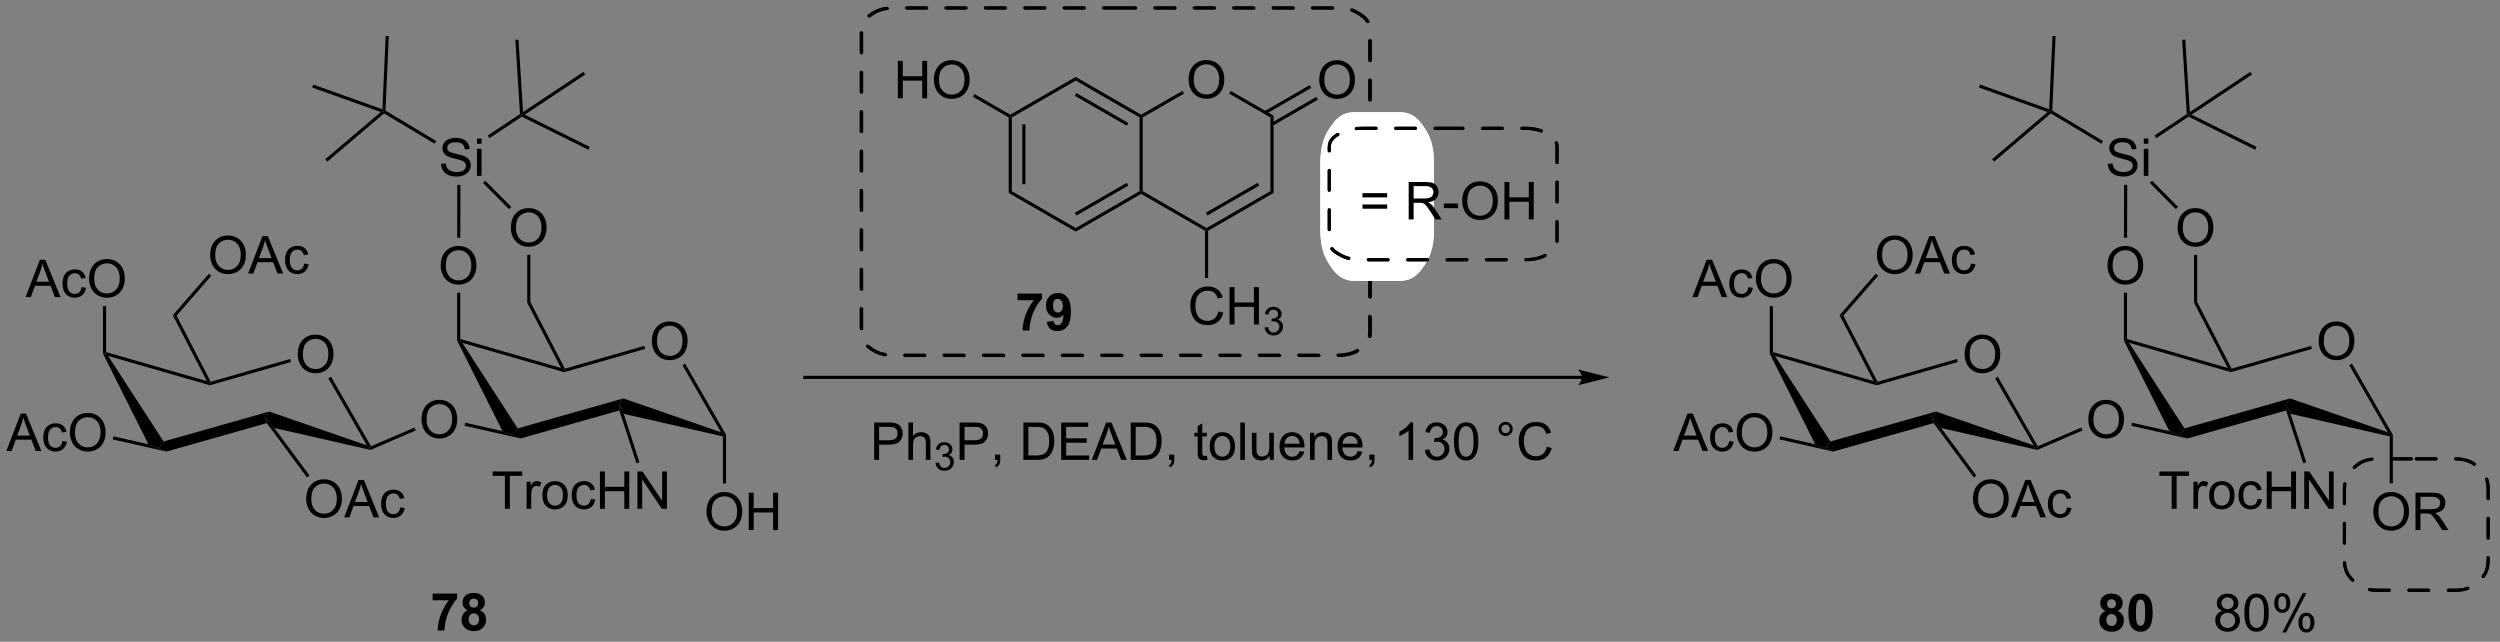 <?xml version="1.0" encoding="UTF-8"?>
<!DOCTYPE svg PUBLIC '-//W3C//DTD SVG 1.0//EN'
          'http://www.w3.org/TR/2001/REC-SVG-20010904/DTD/svg10.dtd'>
<svg stroke-dasharray="none" shape-rendering="auto" xmlns="http://www.w3.org/2000/svg" font-family="'Dialog'" text-rendering="auto" width="522" fill-opacity="1" color-interpolation="auto" color-rendering="auto" preserveAspectRatio="xMidYMid meet" font-size="12px" viewBox="0 0 522 134" fill="black" xmlns:xlink="http://www.w3.org/1999/xlink" stroke="black" image-rendering="auto" stroke-miterlimit="10" stroke-linecap="square" stroke-linejoin="miter" font-style="normal" stroke-width="1" height="134" stroke-dashoffset="0" font-weight="normal" stroke-opacity="1"
><rect x="0" y="0" width="522" height="134" fill="#808080" stroke="none"/><!--Generated by the Batik Graphics2D SVG Generator--><defs id="genericDefs"
  /><g
  ><defs id="defs1"
    ><clipPath clipPathUnits="userSpaceOnUse" id="clipPath1"
      ><path d="M0.849 1.183 L391.875 1.183 L391.875 101.275 L0.849 101.275 L0.849 1.183 Z"
      /></clipPath
      ><clipPath clipPathUnits="userSpaceOnUse" id="clipPath2"
      ><path d="M8.117 35.555 L8.117 132.865 L388.271 132.865 L388.271 35.555 Z"
      /></clipPath
    ></defs
    ><g stroke-miterlimit="3" stroke-dasharray="3" stroke-width="0.479" transform="scale(1.333,1.333) translate(-0.849,-1.183) matrix(1.029,0,0,1.029,-7.5,-35.389)" stroke-linecap="round" stroke-linejoin="round"
    ><path fill="none" d="M177.996 36.767 L211.717 36.767 C213.67 36.767 214.562 37.296 215.253 37.767 C215.943 38.239 216.717 38.848 216.717 40.182 L216.717 86.243 C216.717 87.576 215.943 88.186 215.253 88.657 C214.562 89.129 213.67 89.657 211.717 89.657 L144.274 89.657 C142.322 89.657 141.429 89.129 140.739 88.657 C140.048 88.186 139.274 87.576 139.274 86.243 L139.274 40.182 C139.274 38.848 140.048 38.239 140.739 37.767 C141.429 37.296 142.322 36.767 144.274 36.767 Z" clip-path="url(#clipPath2)"
    /></g
    ><g stroke-miterlimit="3" stroke-dasharray="3" stroke-width="0.479" transform="matrix(1.371,0,0,1.371,-11.132,-48.763)" stroke-linecap="round" stroke-linejoin="round"
    ><path fill="none" d="M177.996 36.767 L211.717 36.767 C213.67 36.767 214.562 37.296 215.253 37.767 C215.943 38.239 216.717 38.848 216.717 40.182 L216.717 86.243 C216.717 87.576 215.943 88.186 215.253 88.657 C214.562 89.129 213.67 89.657 211.717 89.657 L144.274 89.657 C142.322 89.657 141.429 89.129 140.739 88.657 C140.048 88.186 139.274 87.576 139.274 86.243 L139.274 40.182 C139.274 38.848 140.048 38.239 140.739 37.767 C141.429 37.296 142.322 36.767 144.274 36.767 Z" clip-path="url(#clipPath2)"
    /></g
    ><g fill="white" transform="matrix(1.371,0,0,1.371,-11.132,-48.763)" stroke="white"
    ><path d="M217.857 52.893 L221.267 52.893 C223.22 52.893 224.112 54.053 224.803 55.088 C225.493 56.123 226.267 57.461 226.267 60.387 L226.267 70.608 C226.267 73.534 225.493 74.872 224.803 75.907 C224.112 76.941 223.22 78.102 221.267 78.102 L214.448 78.102 C212.495 78.102 211.603 76.941 210.912 75.907 C210.222 74.872 209.448 73.534 209.448 70.608 L209.448 60.387 C209.448 57.461 210.222 56.123 210.912 55.088 C211.603 54.053 212.495 52.893 214.448 52.893 Z" stroke="none" clip-path="url(#clipPath2)"
    /></g
    ><g fill="white" stroke-width="0.479" transform="matrix(1.371,0,0,1.371,-11.132,-48.763)" stroke="white"
    ><path fill="none" d="M217.857 52.893 L221.267 52.893 C223.22 52.893 224.112 54.053 224.803 55.088 C225.493 56.123 226.267 57.461 226.267 60.387 L226.267 70.608 C226.267 73.534 225.493 74.872 224.803 75.907 C224.112 76.941 223.22 78.102 221.267 78.102 L214.448 78.102 C212.495 78.102 211.603 76.941 210.912 75.907 C210.222 74.872 209.448 73.534 209.448 70.608 L209.448 60.387 C209.448 57.461 210.222 56.123 210.912 55.088 C211.603 54.053 212.495 52.893 214.448 52.893 Z" clip-path="url(#clipPath2)"
    /></g
    ><g fill="white" stroke-width="0.479" transform="matrix(1.371,0,0,1.371,-11.132,-48.763)" stroke="white"
    ><path fill="none" d="M217.857 52.893 L221.267 52.893 C223.22 52.893 224.112 54.053 224.803 55.088 C225.493 56.123 226.267 57.461 226.267 60.387 L226.267 70.608 C226.267 73.534 225.493 74.872 224.803 75.907 C224.112 76.941 223.22 78.102 221.267 78.102 L214.448 78.102 C212.495 78.102 211.603 76.941 210.912 75.907 C210.222 74.872 209.448 73.534 209.448 70.608 L209.448 60.387 C209.448 57.461 210.222 56.123 210.912 55.088 C211.603 54.053 212.495 52.893 214.448 52.893 Z" clip-path="url(#clipPath2)"
    /></g
    ><g transform="matrix(1.371,0,0,1.371,-11.132,-48.763)"
    ><path d="M107.4 87.55 Q107.4 86.132 108.161 85.332 Q108.922 84.53 110.125 84.53 Q110.912 84.53 111.543 84.908 Q112.177 85.283 112.508 85.956 Q112.842 86.629 112.842 87.483 Q112.842 88.35 112.493 89.033 Q112.144 89.716 111.502 90.068 Q110.863 90.42 110.12 90.42 Q109.318 90.42 108.684 90.032 Q108.052 89.641 107.726 88.971 Q107.4 88.298 107.4 87.55 ZM108.176 87.561 Q108.176 88.591 108.728 89.183 Q109.281 89.773 110.117 89.773 Q110.966 89.773 111.515 89.175 Q112.066 88.578 112.066 87.48 Q112.066 86.784 111.831 86.267 Q111.595 85.749 111.142 85.464 Q110.692 85.177 110.128 85.177 Q109.328 85.177 108.751 85.728 Q108.176 86.277 108.176 87.561 Z" stroke="none" clip-path="url(#clipPath2)"
    /></g
    ><g transform="matrix(1.371,0,0,1.371,-11.132,-48.763)"
    ><path d="M112.05 91.181 L112.465 90.942 L118.695 101.775 L118.455 101.839 L117.927 101.403 Z" stroke="none" clip-path="url(#clipPath2)"
    /></g
    ><g transform="matrix(1.371,0,0,1.371,-11.132,-48.763)"
    ><path d="M117.927 101.403 L118.455 101.839 L118.215 102.03 L103.112 98.595 L102.425 97.253 L103.05 96.245 Z" stroke="none" clip-path="url(#clipPath2)"
    /></g
    ><g transform="matrix(1.371,0,0,1.371,-11.132,-48.763)"
    ><path d="M77.735 87.428 L77.974 87.372 L78.524 87.78 L86.962 100.807 L86.252 101.839 L84.654 101.231 Z" stroke="none" clip-path="url(#clipPath2)"
    /></g
    ><g transform="matrix(1.371,0,0,1.371,-11.132,-48.763)"
    ><path d="M78.524 87.78 L77.974 87.372 L78.214 87.192 L93.555 91.613 L94.023 91.998 L94.023 92.247 Z" stroke="none" clip-path="url(#clipPath2)"
    /></g
    ><g transform="matrix(1.371,0,0,1.371,-11.132,-48.763)"
    ><path d="M106.243 88.24 L106.376 88.701 L94.023 92.247 L94.023 91.998 L94.146 91.713 Z" stroke="none" clip-path="url(#clipPath2)"
    /></g
    ><g transform="matrix(1.371,0,0,1.371,-11.132,-48.763)"
    ><path d="M72.316 99.481 Q72.316 98.062 73.076 97.263 Q73.837 96.461 75.041 96.461 Q75.828 96.461 76.459 96.838 Q77.093 97.214 77.424 97.886 Q77.758 98.559 77.758 99.413 Q77.758 100.28 77.409 100.963 Q77.059 101.647 76.418 101.999 Q75.778 102.351 75.036 102.351 Q74.233 102.351 73.599 101.963 Q72.968 101.572 72.642 100.901 Q72.316 100.229 72.316 99.481 ZM73.092 99.491 Q73.092 100.521 73.643 101.114 Q74.197 101.704 75.033 101.704 Q75.882 101.704 76.43 101.106 Q76.982 100.508 76.982 99.411 Q76.982 98.715 76.746 98.197 Q76.511 97.68 76.058 97.395 Q75.608 97.108 75.043 97.108 Q74.244 97.108 73.667 97.659 Q73.092 98.207 73.092 99.491 Z" stroke="none" clip-path="url(#clipPath2)"
    /></g
    ><g transform="matrix(1.371,0,0,1.371,-11.132,-48.763)"
    ><path d="M78.87 100.413 L78.976 99.945 L84.654 101.231 L86.252 101.839 L87.399 102.344 Z" stroke="none" clip-path="url(#clipPath2)"
    /></g
    ><g transform="matrix(1.371,0,0,1.371,-11.132,-48.763)"
    ><path d="M94.146 91.713 L94.023 91.998 L93.555 91.613 L88.415 81.667 L88.895 81.55 Z" stroke="none" clip-path="url(#clipPath2)"
    /></g
    ><g transform="matrix(1.371,0,0,1.371,-11.132,-48.763)"
    ><path d="M103.05 96.245 L102.425 97.253 L102.441 98.079 L87.399 102.344 L86.252 101.839 L86.962 100.807 Z" stroke="none" clip-path="url(#clipPath2)"
    /></g
    ><g transform="matrix(1.371,0,0,1.371,-11.132,-48.763)"
    ><path d="M85.92 70.281 Q85.92 68.863 86.68 68.063 Q87.441 67.261 88.645 67.261 Q89.431 67.261 90.063 67.639 Q90.697 68.014 91.028 68.687 Q91.362 69.36 91.362 70.214 Q91.362 71.081 91.013 71.764 Q90.663 72.447 90.022 72.799 Q89.382 73.151 88.64 73.151 Q87.837 73.151 87.203 72.763 Q86.572 72.372 86.246 71.702 Q85.92 71.029 85.92 70.281 ZM86.696 70.291 Q86.696 71.321 87.247 71.914 Q87.801 72.504 88.637 72.504 Q89.486 72.504 90.034 71.906 Q90.586 71.308 90.586 70.211 Q90.586 69.515 90.35 68.998 Q90.115 68.48 89.662 68.195 Q89.212 67.908 88.647 67.908 Q87.848 67.908 87.271 68.459 Q86.696 69.008 86.696 70.291 Z" stroke="none" clip-path="url(#clipPath2)"
    /></g
    ><g transform="matrix(1.371,0,0,1.371,-11.132,-48.763)"
    ><path d="M88.895 81.55 L88.415 81.667 L88.415 74.383 L88.895 74.383 Z" stroke="none" clip-path="url(#clipPath2)"
    /></g
    ><g transform="matrix(1.371,0,0,1.371,-11.132,-48.763)"
    ><path d="M115.719 113.523 Q115.719 112.105 116.48 111.305 Q117.241 110.503 118.444 110.503 Q119.231 110.503 119.862 110.88 Q120.496 111.256 120.828 111.928 Q121.162 112.601 121.162 113.455 Q121.162 114.322 120.812 115.005 Q120.463 115.689 119.821 116.041 Q119.182 116.393 118.439 116.393 Q117.637 116.393 117.003 116.004 Q116.371 115.614 116.045 114.943 Q115.719 114.271 115.719 113.523 ZM116.496 113.533 Q116.496 114.563 117.047 115.156 Q117.601 115.746 118.437 115.746 Q119.285 115.746 119.834 115.148 Q120.385 114.55 120.385 113.453 Q120.385 112.757 120.15 112.239 Q119.914 111.722 119.461 111.437 Q119.011 111.15 118.447 111.15 Q117.647 111.15 117.07 111.701 Q116.496 112.249 116.496 113.533 ZM122.154 116.294 L122.154 110.603 L122.907 110.603 L122.907 112.94 L125.865 112.94 L125.865 110.603 L126.618 110.603 L126.618 116.294 L125.865 116.294 L125.865 113.611 L122.907 113.611 L122.907 116.294 L122.154 116.294 Z" stroke="none" clip-path="url(#clipPath2)"
    /></g
    ><g transform="matrix(1.371,0,0,1.371,-11.132,-48.763)"
    ><path d="M118.215 102.03 L118.455 101.839 L118.695 101.775 L118.695 109.192 L118.215 109.192 Z" stroke="none" clip-path="url(#clipPath2)"
    /></g
    ><g transform="matrix(1.371,0,0,1.371,-11.132,-48.763)"
    ><path d="M85.015 113.057 L85.015 108.036 L83.139 108.036 L83.139 107.366 L87.65 107.366 L87.65 108.036 L85.768 108.036 L85.768 113.057 L85.015 113.057 ZM88.326 113.057 L88.326 108.934 L88.955 108.934 L88.955 109.558 Q89.196 109.121 89.398 108.981 Q89.602 108.841 89.848 108.841 Q90.2 108.841 90.565 109.066 L90.324 109.713 Q90.068 109.563 89.812 109.563 Q89.584 109.563 89.4 109.7 Q89.219 109.837 89.141 110.083 Q89.025 110.456 89.025 110.898 L89.025 113.057 L88.326 113.057 ZM90.72 110.994 Q90.72 109.85 91.357 109.299 Q91.89 108.841 92.653 108.841 Q93.505 108.841 94.043 109.397 Q94.584 109.954 94.584 110.937 Q94.584 111.732 94.343 112.19 Q94.105 112.645 93.65 112.899 Q93.194 113.15 92.653 113.15 Q91.789 113.15 91.253 112.596 Q90.72 112.04 90.72 110.994 ZM91.44 110.994 Q91.44 111.786 91.784 112.182 Q92.13 112.575 92.653 112.575 Q93.174 112.575 93.518 112.179 Q93.864 111.784 93.864 110.971 Q93.864 110.207 93.518 109.814 Q93.171 109.418 92.653 109.418 Q92.13 109.418 91.784 109.811 Q91.44 110.202 91.44 110.994 ZM98.092 111.545 L98.78 111.636 Q98.666 112.345 98.203 112.749 Q97.74 113.15 97.064 113.15 Q96.218 113.15 95.703 112.596 Q95.188 112.042 95.188 111.01 Q95.188 110.342 95.408 109.843 Q95.631 109.341 96.084 109.092 Q96.536 108.841 97.067 108.841 Q97.74 108.841 98.167 109.18 Q98.594 109.519 98.713 110.145 L98.035 110.249 Q97.936 109.835 97.691 109.625 Q97.445 109.415 97.095 109.415 Q96.567 109.415 96.236 109.793 Q95.908 110.171 95.908 110.992 Q95.908 111.822 96.226 112.2 Q96.544 112.575 97.057 112.575 Q97.468 112.575 97.742 112.324 Q98.019 112.071 98.092 111.545 ZM99.489 113.057 L99.489 107.366 L100.242 107.366 L100.242 109.703 L103.2 109.703 L103.2 107.366 L103.953 107.366 L103.953 113.057 L103.2 113.057 L103.2 110.373 L100.242 110.373 L100.242 113.057 L99.489 113.057 ZM105.199 113.057 L105.199 107.366 L105.973 107.366 L108.962 111.833 L108.962 107.366 L109.684 107.366 L109.684 113.057 L108.91 113.057 L105.921 108.585 L105.921 113.057 L105.199 113.057 Z" stroke="none" clip-path="url(#clipPath2)"
    /></g
    ><g transform="matrix(1.371,0,0,1.371,-11.132,-48.763)"
    ><path d="M102.441 98.079 L102.425 97.253 L103.112 98.595 L105.504 105.97 L105.048 106.118 Z" stroke="none" clip-path="url(#clipPath2)"
    /></g
    ><g transform="matrix(1.371,0,0,1.371,-11.132,-48.763)"
    ><path d="M53.468 89.548 Q53.468 88.13 54.228 87.33 Q54.989 86.528 56.193 86.528 Q56.979 86.528 57.611 86.906 Q58.245 87.281 58.576 87.954 Q58.91 88.626 58.91 89.481 Q58.91 90.347 58.56 91.031 Q58.211 91.714 57.569 92.066 Q56.93 92.418 56.187 92.418 Q55.385 92.418 54.751 92.03 Q54.12 91.639 53.794 90.969 Q53.468 90.296 53.468 89.548 ZM54.244 89.558 Q54.244 90.588 54.795 91.181 Q55.349 91.771 56.185 91.771 Q57.034 91.771 57.582 91.173 Q58.133 90.575 58.133 89.478 Q58.133 88.782 57.898 88.264 Q57.663 87.747 57.21 87.462 Q56.759 87.175 56.195 87.175 Q55.395 87.175 54.818 87.726 Q54.244 88.275 54.244 89.558 Z" stroke="none" clip-path="url(#clipPath2)"
    /></g
    ><g transform="matrix(1.371,0,0,1.371,-11.132,-48.763)"
    ><path d="M58.117 93.179 L58.533 92.94 L64.624 103.532 L64.522 103.836 L63.995 103.4 Z" stroke="none" clip-path="url(#clipPath2)"
    /></g
    ><g transform="matrix(1.371,0,0,1.371,-11.132,-48.763)"
    ><path d="M63.995 103.4 L64.522 103.836 L64.546 104.087 L49.907 100.758 L48.492 99.25 L49.117 98.243 Z" stroke="none" clip-path="url(#clipPath2)"
    /></g
    ><g transform="matrix(1.371,0,0,1.371,-11.132,-48.763)"
    ><path d="M23.802 89.425 L24.042 89.369 L24.591 89.777 L33.03 102.804 L32.32 103.836 L30.721 103.228 Z" stroke="none" clip-path="url(#clipPath2)"
    /></g
    ><g transform="matrix(1.371,0,0,1.371,-11.132,-48.763)"
    ><path d="M24.591 89.777 L24.042 89.369 L24.282 89.189 L39.622 93.611 L40.091 93.995 L40.091 94.245 Z" stroke="none" clip-path="url(#clipPath2)"
    /></g
    ><g transform="matrix(1.371,0,0,1.371,-11.132,-48.763)"
    ><path d="M52.311 90.237 L52.443 90.698 L40.091 94.245 L40.091 93.995 L40.214 93.71 Z" stroke="none" clip-path="url(#clipPath2)"
    /></g
    ><g transform="matrix(1.371,0,0,1.371,-11.132,-48.763)"
    ><path d="M12.012 80.814 L14.199 75.123 L15.011 75.123 L17.34 80.814 L16.481 80.814 L15.819 79.09 L13.438 79.09 L12.814 80.814 L12.012 80.814 ZM13.655 78.477 L15.586 78.477 L14.991 76.901 Q14.719 76.181 14.587 75.721 Q14.478 76.267 14.282 76.808 L13.655 78.477 ZM20.542 79.302 L21.23 79.393 Q21.116 80.102 20.653 80.506 Q20.19 80.907 19.514 80.907 Q18.668 80.907 18.153 80.353 Q17.638 79.799 17.638 78.767 Q17.638 78.099 17.858 77.6 Q18.081 77.098 18.534 76.849 Q18.986 76.598 19.517 76.598 Q20.19 76.598 20.617 76.937 Q21.044 77.276 21.163 77.902 L20.485 78.006 Q20.387 77.592 20.141 77.382 Q19.895 77.173 19.545 77.173 Q19.017 77.173 18.686 77.55 Q18.358 77.928 18.358 78.749 Q18.358 79.579 18.676 79.957 Q18.994 80.332 19.507 80.332 Q19.918 80.332 20.192 80.081 Q20.469 79.828 20.542 79.302 ZM21.688 78.042 Q21.688 76.624 22.449 75.824 Q23.21 75.022 24.413 75.022 Q25.2 75.022 25.831 75.4 Q26.465 75.775 26.797 76.448 Q27.131 77.121 27.131 77.975 Q27.131 78.842 26.781 79.525 Q26.432 80.208 25.79 80.56 Q25.151 80.912 24.408 80.912 Q23.606 80.912 22.972 80.524 Q22.34 80.133 22.014 79.463 Q21.688 78.79 21.688 78.042 ZM22.465 78.052 Q22.465 79.082 23.016 79.675 Q23.57 80.265 24.405 80.265 Q25.254 80.265 25.803 79.667 Q26.354 79.07 26.354 77.972 Q26.354 77.276 26.119 76.759 Q25.883 76.241 25.43 75.956 Q24.98 75.669 24.416 75.669 Q23.616 75.669 23.039 76.22 Q22.465 76.769 22.465 78.052 Z" stroke="none" clip-path="url(#clipPath2)"
    /></g
    ><g transform="matrix(1.371,0,0,1.371,-11.132,-48.763)"
    ><path d="M24.282 89.189 L24.042 89.369 L23.802 89.425 L23.802 82.186 L24.282 82.186 Z" stroke="none" clip-path="url(#clipPath2)"
    /></g
    ><g transform="matrix(1.371,0,0,1.371,-11.132,-48.763)"
    ><path d="M9.089 104.25 L11.276 98.559 L12.088 98.559 L14.417 104.25 L13.558 104.25 L12.896 102.526 L10.515 102.526 L9.891 104.25 L9.089 104.25 ZM10.732 101.913 L12.663 101.913 L12.068 100.337 Q11.796 99.618 11.664 99.157 Q11.555 99.703 11.358 100.244 L10.732 101.913 ZM17.619 102.739 L18.307 102.829 Q18.193 103.538 17.73 103.942 Q17.267 104.343 16.591 104.343 Q15.745 104.343 15.23 103.789 Q14.715 103.236 14.715 102.203 Q14.715 101.535 14.935 101.036 Q15.158 100.534 15.61 100.285 Q16.063 100.034 16.594 100.034 Q17.267 100.034 17.694 100.373 Q18.121 100.712 18.24 101.338 L17.562 101.442 Q17.463 101.028 17.217 100.818 Q16.972 100.609 16.622 100.609 Q16.094 100.609 15.763 100.987 Q15.434 101.364 15.434 102.185 Q15.434 103.016 15.753 103.393 Q16.071 103.769 16.583 103.769 Q16.995 103.769 17.269 103.517 Q17.546 103.264 17.619 102.739 ZM18.765 101.478 Q18.765 100.06 19.526 99.26 Q20.287 98.458 21.49 98.458 Q22.277 98.458 22.908 98.836 Q23.542 99.211 23.873 99.884 Q24.207 100.557 24.207 101.411 Q24.207 102.278 23.858 102.961 Q23.509 103.644 22.867 103.996 Q22.228 104.348 21.485 104.348 Q20.683 104.348 20.049 103.96 Q19.417 103.569 19.091 102.899 Q18.765 102.226 18.765 101.478 ZM19.541 101.489 Q19.541 102.519 20.093 103.111 Q20.646 103.701 21.482 103.701 Q22.331 103.701 22.88 103.103 Q23.431 102.506 23.431 101.408 Q23.431 100.712 23.195 100.195 Q22.96 99.677 22.507 99.392 Q22.057 99.105 21.493 99.105 Q20.693 99.105 20.116 99.656 Q19.541 100.205 19.541 101.489 Z" stroke="none" clip-path="url(#clipPath2)"
    /></g
    ><g transform="matrix(1.371,0,0,1.371,-11.132,-48.763)"
    ><path d="M25.287 102.489 L25.393 102.022 L30.721 103.228 L32.32 103.836 L33.467 104.342 Z" stroke="none" clip-path="url(#clipPath2)"
    /></g
    ><g transform="matrix(1.371,0,0,1.371,-11.132,-48.763)"
    ><path d="M40.214 93.71 L40.091 93.995 L39.622 93.611 L34.435 83.571 L35.01 83.641 Z" stroke="none" clip-path="url(#clipPath2)"
    /></g
    ><g transform="matrix(1.371,0,0,1.371,-11.132,-48.763)"
    ><path d="M49.117 98.243 L48.492 99.25 L48.754 100.007 L33.467 104.342 L32.32 103.836 L33.03 102.804 Z" stroke="none" clip-path="url(#clipPath2)"
    /></g
    ><g transform="matrix(1.371,0,0,1.371,-11.132,-48.763)"
    ><path d="M40.123 74.45 Q40.123 73.032 40.884 72.232 Q41.645 71.43 42.848 71.43 Q43.635 71.43 44.266 71.808 Q44.9 72.183 45.231 72.856 Q45.565 73.529 45.565 74.383 Q45.565 75.25 45.216 75.933 Q44.867 76.616 44.225 76.968 Q43.586 77.32 42.843 77.32 Q42.041 77.32 41.407 76.932 Q40.775 76.541 40.449 75.871 Q40.123 75.198 40.123 74.45 ZM40.899 74.46 Q40.899 75.49 41.45 76.083 Q42.004 76.673 42.84 76.673 Q43.689 76.673 44.238 76.075 Q44.789 75.477 44.789 74.38 Q44.789 73.684 44.553 73.166 Q44.318 72.649 43.865 72.364 Q43.415 72.077 42.85 72.077 Q42.051 72.077 41.474 72.628 Q40.899 73.177 40.899 74.46 ZM45.908 77.222 L48.095 71.531 L48.907 71.531 L51.237 77.222 L50.377 77.222 L49.715 75.498 L47.334 75.498 L46.71 77.222 L45.908 77.222 ZM47.551 74.885 L49.482 74.885 L48.887 73.309 Q48.615 72.589 48.483 72.129 Q48.374 72.675 48.178 73.216 L47.551 74.885 ZM54.438 75.71 L55.126 75.801 Q55.012 76.51 54.549 76.914 Q54.086 77.315 53.41 77.315 Q52.564 77.315 52.049 76.761 Q51.534 76.207 51.534 75.175 Q51.534 74.507 51.754 74.007 Q51.977 73.505 52.43 73.257 Q52.883 73.006 53.413 73.006 Q54.086 73.006 54.513 73.345 Q54.94 73.684 55.059 74.31 L54.381 74.414 Q54.282 74 54.037 73.79 Q53.791 73.58 53.441 73.58 Q52.913 73.58 52.582 73.958 Q52.254 74.336 52.254 75.156 Q52.254 75.987 52.572 76.365 Q52.89 76.74 53.403 76.74 Q53.814 76.74 54.089 76.489 Q54.365 76.236 54.438 75.71 Z" stroke="none" clip-path="url(#clipPath2)"
    /></g
    ><g transform="matrix(1.371,0,0,1.371,-11.132,-48.763)"
    ><path d="M35.01 83.641 L34.435 83.571 L39.947 77.247 L40.308 77.562 Z" stroke="none" clip-path="url(#clipPath2)"
    /></g
    ><g transform="matrix(1.371,0,0,1.371,-11.132,-48.763)"
    ><path d="M54.752 111.584 Q54.752 110.165 55.513 109.366 Q56.274 108.564 57.477 108.564 Q58.264 108.564 58.895 108.941 Q59.529 109.317 59.86 109.989 Q60.194 110.662 60.194 111.516 Q60.194 112.383 59.845 113.066 Q59.495 113.75 58.854 114.102 Q58.215 114.454 57.472 114.454 Q56.669 114.454 56.035 114.065 Q55.404 113.675 55.078 113.004 Q54.752 112.332 54.752 111.584 ZM55.528 111.594 Q55.528 112.624 56.08 113.216 Q56.633 113.807 57.469 113.807 Q58.318 113.807 58.867 113.209 Q59.418 112.611 59.418 111.514 Q59.418 110.818 59.182 110.3 Q58.947 109.782 58.494 109.498 Q58.044 109.21 57.48 109.21 Q56.68 109.21 56.103 109.762 Q55.528 110.31 55.528 111.594 ZM60.537 114.355 L62.724 108.664 L63.536 108.664 L65.866 114.355 L65.006 114.355 L64.344 112.632 L61.963 112.632 L61.339 114.355 L60.537 114.355 ZM62.18 112.018 L64.111 112.018 L63.516 110.442 Q63.244 109.723 63.112 109.262 Q63.003 109.808 62.807 110.349 L62.18 112.018 ZM69.067 112.844 L69.755 112.934 Q69.641 113.644 69.178 114.047 Q68.715 114.448 68.039 114.448 Q67.193 114.448 66.678 113.895 Q66.163 113.341 66.163 112.308 Q66.163 111.641 66.383 111.141 Q66.606 110.639 67.059 110.391 Q67.511 110.139 68.042 110.139 Q68.715 110.139 69.142 110.478 Q69.569 110.818 69.688 111.444 L69.01 111.547 Q68.912 111.133 68.666 110.924 Q68.42 110.714 68.07 110.714 Q67.543 110.714 67.211 111.092 Q66.883 111.47 66.883 112.29 Q66.883 113.121 67.201 113.499 Q67.519 113.874 68.032 113.874 Q68.443 113.874 68.717 113.623 Q68.994 113.369 69.067 112.844 Z" stroke="none" clip-path="url(#clipPath2)"
    /></g
    ><g transform="matrix(1.371,0,0,1.371,-11.132,-48.763)"
    ><path d="M48.754 100.007 L48.492 99.25 L49.907 100.758 L55.261 107.994 L54.876 108.279 Z" stroke="none" clip-path="url(#clipPath2)"
    /></g
    ><g transform="matrix(1.371,0,0,1.371,-11.132,-48.763)"
    ><path d="M64.546 104.087 L64.522 103.836 L64.624 103.532 L71.245 100.681 L71.434 101.121 Z" stroke="none" clip-path="url(#clipPath2)"
    /></g
    ><g transform="matrix(1.371,0,0,1.371,-11.132,-48.763)"
    ><path d="M75.239 76.045 Q75.239 74.626 76 73.827 Q76.761 73.025 77.964 73.025 Q78.751 73.025 79.382 73.402 Q80.016 73.778 80.347 74.451 Q80.681 75.123 80.681 75.977 Q80.681 76.844 80.332 77.528 Q79.983 78.211 79.341 78.563 Q78.701 78.915 77.959 78.915 Q77.156 78.915 76.522 78.526 Q75.891 78.136 75.565 77.465 Q75.239 76.793 75.239 76.045 ZM76.015 76.055 Q76.015 77.085 76.567 77.678 Q77.12 78.268 77.956 78.268 Q78.805 78.268 79.354 77.67 Q79.905 77.072 79.905 75.975 Q79.905 75.279 79.669 74.761 Q79.434 74.243 78.981 73.959 Q78.531 73.672 77.966 73.672 Q77.167 73.672 76.59 74.223 Q76.015 74.771 76.015 76.055 Z" stroke="none" clip-path="url(#clipPath2)"
    /></g
    ><g transform="matrix(1.371,0,0,1.371,-11.132,-48.763)"
    ><path d="M78.214 87.192 L77.974 87.372 L77.735 87.428 L77.735 80.147 L78.214 80.147 Z" stroke="none" clip-path="url(#clipPath2)"
    /></g
    ><g transform="matrix(1.371,0,0,1.371,-11.132,-48.763)"
    ><path d="M75.287 60.525 L75.999 60.463 Q76.048 60.89 76.232 61.164 Q76.418 61.438 76.806 61.607 Q77.194 61.775 77.678 61.775 Q78.111 61.775 78.439 61.648 Q78.77 61.519 78.931 61.296 Q79.091 61.074 79.091 60.81 Q79.091 60.541 78.936 60.341 Q78.781 60.142 78.424 60.005 Q78.196 59.917 77.412 59.728 Q76.628 59.539 76.312 59.373 Q75.906 59.159 75.704 58.843 Q75.504 58.527 75.504 58.134 Q75.504 57.704 75.748 57.329 Q75.994 56.954 76.462 56.76 Q76.933 56.566 77.507 56.566 Q78.142 56.566 78.623 56.77 Q79.107 56.974 79.366 57.37 Q79.627 57.766 79.648 58.266 L78.926 58.32 Q78.866 57.782 78.53 57.508 Q78.196 57.231 77.539 57.231 Q76.855 57.231 76.542 57.482 Q76.232 57.73 76.232 58.085 Q76.232 58.39 76.452 58.589 Q76.669 58.786 77.588 58.995 Q78.507 59.203 78.848 59.358 Q79.345 59.586 79.58 59.938 Q79.819 60.289 79.819 60.748 Q79.819 61.2 79.557 61.604 Q79.298 62.005 78.809 62.23 Q78.323 62.453 77.715 62.453 Q76.941 62.453 76.418 62.228 Q75.898 62 75.6 61.55 Q75.303 61.097 75.287 60.525 ZM80.76 57.466 L80.76 56.664 L81.459 56.664 L81.459 57.466 L80.76 57.466 ZM80.76 62.355 L80.76 58.232 L81.459 58.232 L81.459 62.355 L80.76 62.355 Z" stroke="none" clip-path="url(#clipPath2)"
    /></g
    ><g transform="matrix(1.371,0,0,1.371,-11.132,-48.763)"
    ><path d="M78.224 71.773 L77.745 71.772 L77.764 63.72 L78.244 63.721 Z" stroke="none" clip-path="url(#clipPath2)"
    /></g
    ><g transform="matrix(1.371,0,0,1.371,-11.132,-48.763)"
    ><path d="M85.991 67.085 L85.651 67.423 L81.682 63.432 L82.022 63.094 Z" stroke="none" clip-path="url(#clipPath2)"
    /></g
    ><g transform="matrix(1.371,0,0,1.371,-11.132,-48.763)"
    ><path d="M74.555 57.05 L74.309 57.461 L66.604 52.84 L66.58 52.546 L66.826 52.414 Z" stroke="none" clip-path="url(#clipPath2)"
    /></g
    ><g transform="matrix(1.371,0,0,1.371,-11.132,-48.763)"
    ><path d="M82.66 56.606 L82.395 56.207 L87.317 52.937 L87.565 53.06 L87.582 53.336 Z" stroke="none" clip-path="url(#clipPath2)"
    /></g
    ><g transform="matrix(1.371,0,0,1.371,-11.132,-48.763)"
    ><path d="M66.108 52.632 L66.58 52.546 L66.604 52.84 L57.969 60.181 L57.658 59.815 Z" stroke="none" clip-path="url(#clipPath2)"
    /></g
    ><g transform="matrix(1.371,0,0,1.371,-11.132,-48.763)"
    ><path d="M66.826 52.414 L66.58 52.546 L66.355 52.211 L66.855 41.041 L67.334 41.062 Z" stroke="none" clip-path="url(#clipPath2)"
    /></g
    ><g transform="matrix(1.371,0,0,1.371,-11.132,-48.763)"
    ><path d="M66.355 52.211 L66.58 52.546 L66.108 52.632 L55.666 48.897 L55.827 48.445 Z" stroke="none" clip-path="url(#clipPath2)"
    /></g
    ><g transform="matrix(1.371,0,0,1.371,-11.132,-48.763)"
    ><path d="M87.778 52.63 L87.565 53.06 L87.317 52.937 L86.606 41.632 L87.084 41.602 Z" stroke="none" clip-path="url(#clipPath2)"
    /></g
    ><g transform="matrix(1.371,0,0,1.371,-11.132,-48.763)"
    ><path d="M87.582 53.336 L87.565 53.06 L88.043 53.03 L97.941 57.943 L97.728 58.373 Z" stroke="none" clip-path="url(#clipPath2)"
    /></g
    ><g transform="matrix(1.371,0,0,1.371,-11.132,-48.763)"
    ><path d="M88.043 53.03 L87.565 53.06 L87.778 52.63 L96.982 46.515 L97.247 46.915 Z" stroke="none" clip-path="url(#clipPath2)"
    /></g
    ><g transform="matrix(1.371,0,0,1.371,-11.132,-48.763)"
    ><path d="M161.743 53.451 L161.982 53.313 L162.222 53.451 L162.222 64.68 L161.743 64.957 ZM163.814 54.509 L163.814 63.623 L164.293 63.623 L164.293 54.509 Z" stroke="none" clip-path="url(#clipPath2)"
    /></g
    ><g transform="matrix(1.371,0,0,1.371,-11.132,-48.763)"
    ><path d="M161.743 64.957 L162.222 64.68 L171.946 70.294 L171.946 70.848 Z" stroke="none" clip-path="url(#clipPath2)"
    /></g
    ><g transform="matrix(1.371,0,0,1.371,-11.132,-48.763)"
    ><path d="M171.946 70.848 L171.946 70.294 L181.671 64.68 L181.91 64.819 L181.91 65.095 ZM172.066 68.387 L179.959 63.83 L179.72 63.415 L171.827 67.972 Z" stroke="none" clip-path="url(#clipPath2)"
    /></g
    ><g transform="matrix(1.371,0,0,1.371,-11.132,-48.763)"
    ><path d="M182.15 64.68 L181.91 64.819 L181.671 64.68 L181.671 53.451 L181.91 53.313 L182.15 53.451 Z" stroke="none" clip-path="url(#clipPath2)"
    /></g
    ><g transform="matrix(1.371,0,0,1.371,-11.132,-48.763)"
    ><path d="M181.91 53.036 L181.91 53.313 L181.671 53.451 L171.946 47.837 L171.946 47.283 ZM179.959 54.301 L172.066 49.744 L171.827 50.159 L179.72 54.716 Z" stroke="none" clip-path="url(#clipPath2)"
    /></g
    ><g transform="matrix(1.371,0,0,1.371,-11.132,-48.763)"
    ><path d="M171.946 47.283 L171.946 47.837 L162.222 53.451 L161.982 53.313 L161.982 53.036 Z" stroke="none" clip-path="url(#clipPath2)"
    /></g
    ><g transform="matrix(1.371,0,0,1.371,-11.132,-48.763)"
    ><path d="M189.139 47.739 Q189.139 46.32 189.9 45.521 Q190.661 44.718 191.864 44.718 Q192.651 44.718 193.282 45.096 Q193.916 45.471 194.248 46.144 Q194.581 46.817 194.581 47.671 Q194.581 48.538 194.232 49.221 Q193.883 49.904 193.241 50.257 Q192.602 50.608 191.859 50.608 Q191.057 50.608 190.423 50.22 Q189.791 49.83 189.465 49.159 Q189.139 48.486 189.139 47.739 ZM189.916 47.749 Q189.916 48.779 190.467 49.371 Q191.02 49.962 191.856 49.962 Q192.705 49.962 193.254 49.364 Q193.805 48.766 193.805 47.669 Q193.805 46.972 193.57 46.455 Q193.334 45.937 192.881 45.653 Q192.431 45.365 191.867 45.365 Q191.067 45.365 190.49 45.917 Q189.916 46.465 189.916 47.749 Z" stroke="none" clip-path="url(#clipPath2)"
    /></g
    ><g transform="matrix(1.371,0,0,1.371,-11.132,-48.763)"
    ><path d="M181.91 65.095 L181.91 64.819 L182.15 64.68 L191.875 70.294 L191.875 70.571 L191.635 70.71 Z" stroke="none" clip-path="url(#clipPath2)"
    /></g
    ><g transform="matrix(1.371,0,0,1.371,-11.132,-48.763)"
    ><path d="M192.114 70.71 L191.875 70.571 L191.875 70.294 L201.599 64.68 L202.078 64.957 ZM191.994 68.387 L199.887 63.83 L199.648 63.415 L191.755 67.972 Z" stroke="none" clip-path="url(#clipPath2)"
    /></g
    ><g transform="matrix(1.371,0,0,1.371,-11.132,-48.763)"
    ><path d="M202.078 64.957 L201.599 64.68 L201.599 53.451 L202.078 53.175 Z" stroke="none" clip-path="url(#clipPath2)"
    /></g
    ><g transform="matrix(1.371,0,0,1.371,-11.132,-48.763)"
    ><path d="M202.078 53.175 L201.599 53.451 L195.321 49.827 L195.561 49.412 Z" stroke="none" clip-path="url(#clipPath2)"
    /></g
    ><g transform="matrix(1.371,0,0,1.371,-11.132,-48.763)"
    ><path d="M188.199 49.406 L188.438 49.821 L182.15 53.451 L181.91 53.313 L181.91 53.036 Z" stroke="none" clip-path="url(#clipPath2)"
    /></g
    ><g transform="matrix(1.371,0,0,1.371,-11.132,-48.763)"
    ><path d="M144.859 50.53 L144.859 44.839 L145.612 44.839 L145.612 47.176 L148.57 47.176 L148.57 44.839 L149.323 44.839 L149.323 50.53 L148.57 50.53 L148.57 47.846 L145.612 47.846 L145.612 50.53 L144.859 50.53 ZM150.35 47.758 Q150.35 46.34 151.11 45.541 Q151.871 44.738 153.075 44.738 Q153.861 44.738 154.493 45.116 Q155.127 45.491 155.458 46.164 Q155.792 46.837 155.792 47.691 Q155.792 48.558 155.442 49.241 Q155.093 49.924 154.451 50.276 Q153.812 50.628 153.069 50.628 Q152.267 50.628 151.633 50.24 Q151.002 49.849 150.676 49.179 Q150.35 48.506 150.35 47.758 ZM151.126 47.769 Q151.126 48.799 151.677 49.391 Q152.231 49.981 153.067 49.981 Q153.916 49.981 154.464 49.384 Q155.016 48.786 155.016 47.688 Q155.016 46.992 154.78 46.475 Q154.544 45.957 154.092 45.672 Q153.641 45.385 153.077 45.385 Q152.278 45.385 151.7 45.937 Q151.126 46.485 151.126 47.769 Z" stroke="none" clip-path="url(#clipPath2)"
    /></g
    ><g transform="matrix(1.371,0,0,1.371,-11.132,-48.763)"
    ><path d="M161.982 53.036 L161.982 53.313 L161.743 53.451 L156.281 50.298 L156.521 49.883 Z" stroke="none" clip-path="url(#clipPath2)"
    /></g
    ><g transform="matrix(1.371,0,0,1.371,-11.132,-48.763)"
    ><path d="M193.677 82.992 L194.43 83.18 Q194.195 84.11 193.579 84.599 Q192.963 85.085 192.075 85.085 Q191.154 85.085 190.577 84.71 Q190.002 84.335 189.699 83.626 Q189.399 82.914 189.399 82.099 Q189.399 81.209 189.738 80.549 Q190.08 79.886 190.706 79.542 Q191.332 79.198 192.085 79.198 Q192.939 79.198 193.522 79.633 Q194.104 80.067 194.334 80.857 L193.591 81.03 Q193.395 80.409 193.017 80.127 Q192.642 79.842 192.07 79.842 Q191.415 79.842 190.973 80.158 Q190.533 80.471 190.354 81.001 Q190.175 81.532 190.175 82.094 Q190.175 82.821 190.388 83.362 Q190.6 83.903 191.045 84.172 Q191.493 84.438 192.013 84.438 Q192.644 84.438 193.082 84.073 Q193.522 83.709 193.677 82.992 ZM195.381 84.987 L195.381 79.296 L196.134 79.296 L196.134 81.633 L199.092 81.633 L199.092 79.296 L199.845 79.296 L199.845 84.987 L199.092 84.987 L199.092 82.303 L196.134 82.303 L196.134 84.987 L195.381 84.987 Z" stroke="none" clip-path="url(#clipPath2)"
    /></g
    ><g transform="matrix(1.371,0,0,1.371,-11.132,-48.763)"
    ><path d="M200.718 85.449 L201.242 85.379 Q201.333 85.826 201.549 86.022 Q201.766 86.218 202.079 86.218 Q202.447 86.218 202.702 85.962 Q202.958 85.705 202.958 85.327 Q202.958 84.966 202.721 84.733 Q202.486 84.498 202.121 84.498 Q201.974 84.498 201.752 84.556 L201.811 84.096 Q201.863 84.102 201.894 84.102 Q202.23 84.102 202.498 83.927 Q202.766 83.753 202.766 83.388 Q202.766 83.101 202.57 82.912 Q202.375 82.722 202.067 82.722 Q201.76 82.722 201.556 82.914 Q201.353 83.106 201.294 83.491 L200.77 83.398 Q200.867 82.87 201.207 82.581 Q201.549 82.291 202.055 82.291 Q202.405 82.291 202.698 82.441 Q202.993 82.59 203.148 82.85 Q203.303 83.109 203.303 83.4 Q203.303 83.677 203.154 83.904 Q203.006 84.131 202.715 84.265 Q203.094 84.353 203.303 84.628 Q203.513 84.902 203.513 85.315 Q203.513 85.874 203.105 86.264 Q202.698 86.653 202.075 86.653 Q201.514 86.653 201.141 86.319 Q200.77 85.983 200.718 85.449 Z" stroke="none" clip-path="url(#clipPath2)"
    /></g
    ><g transform="matrix(1.371,0,0,1.371,-11.132,-48.763)"
    ><path d="M191.635 70.71 L191.875 70.571 L192.114 70.71 L192.114 77.91 L191.635 77.91 Z" stroke="none" clip-path="url(#clipPath2)"
    /></g
    ><g transform="matrix(1.371,0,0,1.371,-11.132,-48.763)"
    ><path d="M209.033 47.758 Q209.033 46.34 209.794 45.541 Q210.554 44.738 211.758 44.738 Q212.545 44.738 213.176 45.116 Q213.81 45.491 214.141 46.164 Q214.475 46.837 214.475 47.691 Q214.475 48.558 214.126 49.241 Q213.776 49.924 213.135 50.276 Q212.495 50.628 211.753 50.628 Q210.95 50.628 210.316 50.24 Q209.685 49.849 209.359 49.179 Q209.033 48.506 209.033 47.758 ZM209.809 47.769 Q209.809 48.799 210.36 49.391 Q210.914 49.981 211.75 49.981 Q212.599 49.981 213.148 49.384 Q213.699 48.786 213.699 47.688 Q213.699 46.992 213.463 46.475 Q213.228 45.957 212.775 45.672 Q212.325 45.385 211.76 45.385 Q210.961 45.385 210.384 45.937 Q209.809 46.485 209.809 47.769 Z" stroke="none" clip-path="url(#clipPath2)"
    /></g
    ><g transform="matrix(1.371,0,0,1.371,-11.132,-48.763)"
    ><path d="M201.959 54.712 L208.848 50.734 L208.608 50.319 L201.719 54.297 ZM200.927 52.925 L207.816 48.947 L207.576 48.532 L200.687 52.51 Z" stroke="none" clip-path="url(#clipPath2)"
    /></g
    ><g transform="matrix(1.371,0,0,1.371,-11.132,-48.763)"
    ><path d="M74.007 126.982 L74.007 125.97 L77.736 125.97 L77.736 126.762 Q77.275 127.215 76.796 128.066 Q76.32 128.915 76.069 129.872 Q75.818 130.83 75.823 131.583 L74.77 131.583 Q74.798 130.403 75.257 129.176 Q75.717 127.95 76.486 126.982 L74.007 126.982 ZM79.362 128.511 Q78.94 128.333 78.746 128.022 Q78.555 127.709 78.555 127.336 Q78.555 126.7 79 126.286 Q79.445 125.869 80.263 125.869 Q81.075 125.869 81.523 126.286 Q81.971 126.7 81.971 127.336 Q81.971 127.732 81.764 128.04 Q81.559 128.348 81.187 128.511 Q81.66 128.703 81.906 129.068 Q82.154 129.432 82.154 129.909 Q82.154 130.698 81.65 131.192 Q81.148 131.684 80.314 131.684 Q79.538 131.684 79.021 131.275 Q78.412 130.794 78.412 129.955 Q78.412 129.495 78.64 129.109 Q78.871 128.721 79.362 128.511 ZM79.587 127.414 Q79.587 127.74 79.771 127.924 Q79.957 128.105 80.263 128.105 Q80.573 128.105 80.76 127.921 Q80.946 127.735 80.946 127.409 Q80.946 127.103 80.762 126.92 Q80.579 126.733 80.276 126.733 Q79.96 126.733 79.774 126.92 Q79.587 127.106 79.587 127.414 ZM79.486 129.852 Q79.486 130.302 79.717 130.556 Q79.95 130.807 80.294 130.807 Q80.633 130.807 80.853 130.563 Q81.075 130.32 81.075 129.862 Q81.075 129.464 80.85 129.22 Q80.625 128.977 80.278 128.977 Q79.88 128.977 79.683 129.254 Q79.486 129.528 79.486 129.852 Z" stroke="none" clip-path="url(#clipPath2)"
    /></g
    ><g transform="matrix(1.371,0,0,1.371,-11.132,-48.763)"
    ><path d="M249.046 92.797 L130.692 92.797 L130.452 92.797 L130.452 93.276 L130.692 93.276 L249.046 93.276 L249.285 93.276 L249.285 92.797 L249.046 92.797 ZM253.24 93.037 L248.446 91.838 C248.446 91.838 249.046 92.512 249.046 93.037 C249.046 93.561 248.446 94.235 248.446 94.235 Z" stroke="none" clip-path="url(#clipPath2)"
    /></g
    ><g transform="matrix(1.371,0,0,1.371,-11.132,-48.763)"
    ><path d="M141.252 105.604 L141.252 99.913 L143.4 99.913 Q143.967 99.913 144.264 99.967 Q144.684 100.037 144.966 100.234 Q145.25 100.428 145.424 100.782 Q145.597 101.134 145.597 101.559 Q145.597 102.283 145.134 102.788 Q144.673 103.29 143.465 103.29 L142.005 103.29 L142.005 105.604 L141.252 105.604 ZM142.005 102.617 L143.478 102.617 Q144.208 102.617 144.513 102.346 Q144.821 102.074 144.821 101.582 Q144.821 101.225 144.64 100.971 Q144.458 100.715 144.163 100.635 Q143.975 100.583 143.462 100.583 L142.005 100.583 L142.005 102.617 ZM146.467 105.604 L146.467 99.913 L147.166 99.913 L147.166 101.955 Q147.655 101.388 148.4 101.388 Q148.858 101.388 149.194 101.569 Q149.533 101.748 149.678 102.066 Q149.823 102.384 149.823 102.99 L149.823 105.604 L149.125 105.604 L149.125 102.99 Q149.125 102.467 148.897 102.229 Q148.672 101.988 148.255 101.988 Q147.944 101.988 147.67 102.151 Q147.398 102.312 147.282 102.589 Q147.166 102.863 147.166 103.347 L147.166 105.604 L146.467 105.604 Z" stroke="none" clip-path="url(#clipPath2)"
    /></g
    ><g transform="matrix(1.371,0,0,1.371,-11.132,-48.763)"
    ><path d="M150.598 106.066 L151.122 105.996 Q151.213 106.443 151.429 106.639 Q151.646 106.835 151.958 106.835 Q152.327 106.835 152.582 106.578 Q152.838 106.322 152.838 105.944 Q152.838 105.583 152.601 105.35 Q152.366 105.115 152.001 105.115 Q151.854 105.115 151.632 105.173 L151.691 104.713 Q151.743 104.719 151.774 104.719 Q152.11 104.719 152.378 104.544 Q152.646 104.37 152.646 104.005 Q152.646 103.718 152.45 103.529 Q152.255 103.339 151.947 103.339 Q151.64 103.339 151.436 103.531 Q151.233 103.723 151.174 104.108 L150.65 104.014 Q150.747 103.487 151.087 103.197 Q151.429 102.908 151.935 102.908 Q152.285 102.908 152.578 103.058 Q152.873 103.207 153.028 103.467 Q153.183 103.725 153.183 104.016 Q153.183 104.294 153.034 104.521 Q152.886 104.748 152.595 104.882 Q152.974 104.969 153.183 105.245 Q153.393 105.519 153.393 105.932 Q153.393 106.491 152.985 106.881 Q152.578 107.269 151.955 107.269 Q151.394 107.269 151.021 106.936 Q150.65 106.6 150.598 106.066 Z" stroke="none" clip-path="url(#clipPath2)"
    /></g
    ><g transform="matrix(1.371,0,0,1.371,-11.132,-48.763)"
    ><path d="M154.263 105.604 L154.263 99.913 L156.411 99.913 Q156.978 99.913 157.275 99.967 Q157.695 100.037 157.976 100.234 Q158.261 100.428 158.435 100.782 Q158.608 101.134 158.608 101.559 Q158.608 102.283 158.145 102.788 Q157.684 103.29 156.476 103.29 L155.016 103.29 L155.016 105.604 L154.263 105.604 ZM155.016 102.617 L156.488 102.617 Q157.218 102.617 157.524 102.346 Q157.832 102.074 157.832 101.582 Q157.832 101.225 157.65 100.971 Q157.469 100.715 157.174 100.635 Q156.985 100.583 156.473 100.583 L155.016 100.583 L155.016 102.617 ZM159.659 105.604 L159.659 104.807 L160.456 104.807 L160.456 105.604 Q160.456 106.044 160.3 106.313 Q160.145 106.582 159.806 106.729 L159.612 106.432 Q159.835 106.334 159.938 106.145 Q160.044 105.958 160.055 105.604 L159.659 105.604 ZM163.983 105.604 L163.983 99.913 L165.945 99.913 Q166.607 99.913 166.957 99.993 Q167.446 100.107 167.792 100.402 Q168.243 100.782 168.465 101.375 Q168.688 101.965 168.688 102.726 Q168.688 103.376 168.535 103.878 Q168.385 104.377 168.147 104.706 Q167.911 105.032 167.629 105.221 Q167.35 105.41 166.951 105.508 Q166.553 105.604 166.038 105.604 L163.983 105.604 ZM164.736 104.931 L165.952 104.931 Q166.514 104.931 166.835 104.827 Q167.156 104.721 167.345 104.532 Q167.614 104.263 167.761 103.813 Q167.911 103.36 167.911 102.716 Q167.911 101.823 167.619 101.344 Q167.327 100.863 166.907 100.7 Q166.605 100.583 165.932 100.583 L164.736 100.583 L164.736 104.931 ZM169.74 105.604 L169.74 99.913 L173.855 99.913 L173.855 100.583 L170.493 100.583 L170.493 102.327 L173.642 102.327 L173.642 102.995 L170.493 102.995 L170.493 104.931 L173.987 104.931 L173.987 105.604 L169.74 105.604 ZM174.401 105.604 L176.587 99.913 L177.4 99.913 L179.729 105.604 L178.87 105.604 L178.207 103.88 L175.827 103.88 L175.203 105.604 L174.401 105.604 ZM176.044 103.267 L177.975 103.267 L177.379 101.691 Q177.107 100.971 176.976 100.511 Q176.867 101.057 176.67 101.598 L176.044 103.267 ZM180.329 105.604 L180.329 99.913 L182.291 99.913 Q182.954 99.913 183.303 99.993 Q183.792 100.107 184.139 100.402 Q184.589 100.782 184.812 101.375 Q185.034 101.965 185.034 102.726 Q185.034 103.376 184.882 103.878 Q184.732 104.377 184.493 104.706 Q184.258 105.032 183.976 105.221 Q183.696 105.41 183.298 105.508 Q182.899 105.604 182.384 105.604 L180.329 105.604 ZM181.083 104.931 L182.299 104.931 Q182.86 104.931 183.181 104.827 Q183.502 104.721 183.691 104.532 Q183.96 104.263 184.108 103.813 Q184.258 103.36 184.258 102.716 Q184.258 101.823 183.965 101.344 Q183.673 100.863 183.254 100.7 Q182.951 100.583 182.278 100.583 L181.083 100.583 L181.083 104.931 ZM186.164 105.604 L186.164 104.807 L186.961 104.807 L186.961 105.604 Q186.961 106.044 186.806 106.313 Q186.65 106.582 186.311 106.729 L186.117 106.432 Q186.34 106.334 186.443 106.145 Q186.549 105.958 186.56 105.604 L186.164 105.604 ZM191.924 104.977 L192.025 105.596 Q191.73 105.658 191.498 105.658 Q191.117 105.658 190.907 105.539 Q190.698 105.417 190.612 105.221 Q190.527 105.024 190.527 104.395 L190.527 102.025 L190.015 102.025 L190.015 101.481 L190.527 101.481 L190.527 100.459 L191.223 100.04 L191.223 101.481 L191.924 101.481 L191.924 102.025 L191.223 102.025 L191.223 104.434 Q191.223 104.734 191.259 104.82 Q191.296 104.905 191.379 104.957 Q191.464 105.006 191.619 105.006 Q191.736 105.006 191.924 104.977 ZM192.348 103.541 Q192.348 102.397 192.984 101.846 Q193.517 101.388 194.281 101.388 Q195.132 101.388 195.671 101.944 Q196.211 102.501 196.211 103.484 Q196.211 104.279 195.971 104.737 Q195.733 105.192 195.277 105.446 Q194.822 105.697 194.281 105.697 Q193.416 105.697 192.881 105.143 Q192.348 104.587 192.348 103.541 ZM193.067 103.541 Q193.067 104.333 193.411 104.729 Q193.758 105.122 194.281 105.122 Q194.801 105.122 195.145 104.726 Q195.492 104.331 195.492 103.518 Q195.492 102.754 195.145 102.361 Q194.798 101.965 194.281 101.965 Q193.758 101.965 193.411 102.359 Q193.067 102.749 193.067 103.541 ZM197.015 105.604 L197.015 99.913 L197.714 99.913 L197.714 105.604 L197.015 105.604 ZM201.498 105.604 L201.498 104.998 Q201.017 105.697 200.189 105.697 Q199.824 105.697 199.508 105.557 Q199.193 105.417 199.037 105.205 Q198.885 104.993 198.822 104.688 Q198.781 104.481 198.781 104.035 L198.781 101.481 L199.48 101.481 L199.48 103.766 Q199.48 104.315 199.521 104.504 Q199.589 104.781 199.801 104.939 Q200.016 105.094 200.329 105.094 Q200.644 105.094 200.919 104.933 Q201.196 104.773 201.31 104.496 Q201.423 104.217 201.423 103.689 L201.423 101.481 L202.122 101.481 L202.122 105.604 L201.498 105.604 ZM206.039 104.276 L206.761 104.364 Q206.59 104.998 206.127 105.347 Q205.666 105.697 204.949 105.697 Q204.044 105.697 203.513 105.141 Q202.985 104.582 202.985 103.577 Q202.985 102.537 203.521 101.963 Q204.056 101.388 204.911 101.388 Q205.736 101.388 206.259 101.952 Q206.784 102.514 206.784 103.533 Q206.784 103.596 206.782 103.72 L203.707 103.72 Q203.746 104.4 204.09 104.763 Q204.437 105.122 204.952 105.122 Q205.338 105.122 205.609 104.921 Q205.881 104.719 206.039 104.276 ZM203.746 103.145 L206.047 103.145 Q206 102.625 205.783 102.366 Q205.449 101.963 204.918 101.963 Q204.437 101.963 204.108 102.286 Q203.78 102.607 203.746 103.145 ZM207.639 105.604 L207.639 101.481 L208.268 101.481 L208.268 102.066 Q208.721 101.388 209.58 101.388 Q209.953 101.388 210.264 101.523 Q210.577 101.655 210.732 101.872 Q210.887 102.089 210.949 102.389 Q210.988 102.584 210.988 103.068 L210.988 105.604 L210.29 105.604 L210.29 103.096 Q210.29 102.669 210.207 102.457 Q210.126 102.245 209.919 102.12 Q209.712 101.994 209.433 101.994 Q208.985 101.994 208.662 102.278 Q208.338 102.56 208.338 103.352 L208.338 105.604 L207.639 105.604 ZM214.882 104.276 L215.604 104.364 Q215.433 104.998 214.97 105.347 Q214.509 105.697 213.792 105.697 Q212.886 105.697 212.356 105.141 Q211.828 104.582 211.828 103.577 Q211.828 102.537 212.364 101.963 Q212.899 101.388 213.753 101.388 Q214.579 101.388 215.102 101.952 Q215.627 102.514 215.627 103.533 Q215.627 103.596 215.624 103.72 L212.55 103.72 Q212.589 104.4 212.933 104.763 Q213.28 105.122 213.795 105.122 Q214.18 105.122 214.452 104.921 Q214.724 104.719 214.882 104.276 ZM212.589 103.145 L214.889 103.145 Q214.843 102.625 214.625 102.366 Q214.292 101.963 213.761 101.963 Q213.28 101.963 212.951 102.286 Q212.622 102.607 212.589 103.145 ZM216.663 105.604 L216.663 104.807 L217.46 104.807 L217.46 105.604 Q217.46 106.044 217.305 106.313 Q217.15 106.582 216.811 106.729 L216.617 106.432 Q216.839 106.334 216.943 106.145 Q217.049 105.958 217.059 105.604 L216.663 105.604 ZM223.338 105.604 L222.639 105.604 L222.639 101.15 Q222.385 101.391 221.976 101.631 Q221.567 101.872 221.241 101.994 L221.241 101.318 Q221.826 101.041 222.264 100.65 Q222.704 100.257 222.887 99.89 L223.338 99.89 L223.338 105.604 ZM225.13 104.1 L225.828 104.007 Q225.95 104.602 226.237 104.864 Q226.527 105.125 226.944 105.125 Q227.435 105.125 227.774 104.783 Q228.116 104.442 228.116 103.937 Q228.116 103.456 227.8 103.145 Q227.487 102.832 227.001 102.832 Q226.804 102.832 226.509 102.91 L226.587 102.296 Q226.657 102.304 226.698 102.304 Q227.146 102.304 227.503 102.071 Q227.86 101.838 227.86 101.352 Q227.86 100.969 227.599 100.718 Q227.34 100.464 226.928 100.464 Q226.519 100.464 226.248 100.72 Q225.976 100.977 225.898 101.489 L225.2 101.365 Q225.329 100.661 225.782 100.275 Q226.237 99.89 226.913 99.89 Q227.379 99.89 227.769 100.089 Q228.163 100.288 228.37 100.635 Q228.577 100.979 228.577 101.367 Q228.577 101.737 228.377 102.04 Q228.181 102.343 227.793 102.522 Q228.297 102.638 228.577 103.005 Q228.856 103.37 228.856 103.922 Q228.856 104.667 228.313 105.187 Q227.769 105.705 226.939 105.705 Q226.191 105.705 225.694 105.26 Q225.2 104.812 225.13 104.1 ZM229.548 102.796 Q229.548 101.787 229.756 101.173 Q229.963 100.557 230.371 100.224 Q230.783 99.89 231.404 99.89 Q231.862 99.89 232.206 100.073 Q232.553 100.257 232.778 100.606 Q233.003 100.953 233.13 101.453 Q233.26 101.95 233.26 102.796 Q233.26 103.797 233.053 104.413 Q232.848 105.029 232.437 105.366 Q232.028 105.702 231.404 105.702 Q230.581 105.702 230.11 105.109 Q229.548 104.4 229.548 102.796 ZM230.265 102.796 Q230.265 104.198 230.594 104.662 Q230.923 105.125 231.404 105.125 Q231.885 105.125 232.212 104.659 Q232.54 104.193 232.54 102.796 Q232.54 101.391 232.212 100.93 Q231.885 100.467 231.396 100.467 Q230.915 100.467 230.628 100.876 Q230.265 101.396 230.265 102.796 ZM236.344 100.891 Q236.344 100.443 236.66 100.13 Q236.978 99.815 237.421 99.815 Q237.871 99.815 238.184 100.13 Q238.5 100.443 238.5 100.891 Q238.5 101.336 238.182 101.655 Q237.866 101.97 237.421 101.97 Q236.978 101.97 236.66 101.657 Q236.344 101.341 236.344 100.891 ZM236.769 100.891 Q236.769 101.163 236.96 101.354 Q237.152 101.546 237.423 101.546 Q237.693 101.546 237.884 101.354 Q238.076 101.163 238.076 100.891 Q238.076 100.619 237.884 100.428 Q237.693 100.234 237.423 100.234 Q237.152 100.234 236.96 100.428 Q236.769 100.619 236.769 100.891 ZM243.7 103.608 L244.453 103.797 Q244.218 104.726 243.602 105.216 Q242.986 105.702 242.099 105.702 Q241.177 105.702 240.6 105.327 Q240.026 104.952 239.723 104.243 Q239.423 103.531 239.423 102.716 Q239.423 101.825 239.762 101.165 Q240.103 100.503 240.73 100.159 Q241.356 99.815 242.109 99.815 Q242.963 99.815 243.545 100.249 Q244.127 100.684 244.358 101.473 L243.615 101.647 Q243.418 101.026 243.041 100.744 Q242.665 100.459 242.093 100.459 Q241.439 100.459 240.996 100.775 Q240.556 101.088 240.377 101.618 Q240.199 102.149 240.199 102.71 Q240.199 103.438 240.411 103.978 Q240.623 104.519 241.069 104.788 Q241.516 105.055 242.036 105.055 Q242.668 105.055 243.105 104.69 Q243.545 104.325 243.7 103.608 Z" stroke="none" clip-path="url(#clipPath2)"
    /></g
    ><g transform="matrix(1.371,0,0,1.371,-11.132,-48.763)"
    ><path d="M219.381 65.631 L215.623 65.631 L215.623 64.979 L219.381 64.979 L219.381 65.631 ZM219.381 67.357 L215.623 67.357 L215.623 66.705 L219.381 66.705 L219.381 67.357 ZM222.659 68.977 L222.659 63.286 L225.182 63.286 Q225.943 63.286 226.339 63.439 Q226.734 63.592 226.97 63.98 Q227.208 64.368 227.208 64.839 Q227.208 65.445 226.815 65.861 Q226.424 66.275 225.604 66.386 Q225.904 66.531 226.059 66.671 Q226.388 66.974 226.683 67.427 L227.674 68.977 L226.727 68.977 L225.974 67.792 Q225.642 67.279 225.428 67.008 Q225.215 66.736 225.047 66.627 Q224.879 66.519 224.703 66.477 Q224.576 66.449 224.284 66.449 L223.412 66.449 L223.412 68.977 L222.659 68.977 ZM223.412 65.796 L225.029 65.796 Q225.547 65.796 225.837 65.69 Q226.129 65.584 226.279 65.349 Q226.432 65.113 226.432 64.839 Q226.432 64.435 226.137 64.177 Q225.844 63.915 225.213 63.915 L223.412 63.915 L223.412 65.796 ZM228.027 67.269 L228.027 66.565 L230.173 66.565 L230.173 67.269 L228.027 67.269 ZM230.807 66.205 Q230.807 64.787 231.567 63.987 Q232.328 63.185 233.532 63.185 Q234.318 63.185 234.95 63.563 Q235.584 63.938 235.915 64.611 Q236.249 65.284 236.249 66.138 Q236.249 67.005 235.899 67.688 Q235.55 68.371 234.908 68.723 Q234.269 69.075 233.526 69.075 Q232.724 69.075 232.09 68.687 Q231.459 68.296 231.133 67.626 Q230.807 66.953 230.807 66.205 ZM231.583 66.216 Q231.583 67.246 232.134 67.838 Q232.688 68.428 233.524 68.428 Q234.373 68.428 234.921 67.831 Q235.472 67.233 235.472 66.135 Q235.472 65.439 235.237 64.922 Q235.001 64.404 234.549 64.12 Q234.098 63.832 233.534 63.832 Q232.734 63.832 232.157 64.383 Q231.583 64.932 231.583 66.216 ZM237.241 68.977 L237.241 63.286 L237.994 63.286 L237.994 65.623 L240.952 65.623 L240.952 63.286 L241.706 63.286 L241.706 68.977 L240.952 68.977 L240.952 66.293 L237.994 66.293 L237.994 68.977 L237.241 68.977 Z" stroke="none" clip-path="url(#clipPath2)"
    /></g
    ><g stroke-miterlimit="3" stroke-dasharray="3" stroke-width="0.479" transform="matrix(1.371,0,0,1.371,-11.132,-48.763)" stroke-linecap="round" stroke-linejoin="round"
    ><path fill="none" d="M227.908 55.111 L240.253 55.111 C242.206 55.111 243.098 55.557 243.789 55.956 C244.479 56.354 245.253 56.869 245.253 57.995 L245.253 72.241 C245.253 73.367 244.479 73.882 243.789 74.281 C243.098 74.679 242.206 75.126 240.253 75.126 L215.563 75.126 C213.611 75.126 212.718 74.679 212.028 74.281 C211.337 73.882 210.563 73.367 210.563 72.241 L210.563 57.995 C210.563 56.869 211.337 56.354 212.028 55.956 C212.718 55.557 213.611 55.111 215.563 55.111 Z" clip-path="url(#clipPath2)"
    /></g
    ><g stroke-miterlimit="3" stroke-dasharray="3" stroke-width="0.479" transform="matrix(1.371,0,0,1.371,-11.132,-48.763)" stroke-linecap="round" stroke-linejoin="round"
    ><path fill="none" d="M227.908 55.111 L240.253 55.111 C242.206 55.111 243.098 55.557 243.789 55.956 C244.479 56.354 245.253 56.869 245.253 57.995 L245.253 72.241 C245.253 73.367 244.479 73.882 243.789 74.281 C243.098 74.679 242.206 75.126 240.253 75.126 L215.563 75.126 C213.611 75.126 212.718 74.679 212.028 74.281 C211.337 73.882 210.563 73.367 210.563 72.241 L210.563 57.995 C210.563 56.869 211.337 56.354 212.028 55.956 C212.718 55.557 213.611 55.111 215.563 55.111 Z" clip-path="url(#clipPath2)"
    /></g
    ><g transform="matrix(1.371,0,0,1.371,-11.132,-48.763)"
    ><path d="M361.249 87.55 Q361.249 86.132 362.01 85.332 Q362.771 84.53 363.974 84.53 Q364.761 84.53 365.392 84.908 Q366.026 85.283 366.358 85.956 Q366.691 86.629 366.691 87.483 Q366.691 88.35 366.342 89.033 Q365.993 89.716 365.351 90.068 Q364.712 90.42 363.969 90.42 Q363.167 90.42 362.533 90.032 Q361.901 89.641 361.575 88.971 Q361.249 88.298 361.249 87.55 ZM362.025 87.561 Q362.025 88.591 362.577 89.183 Q363.13 89.773 363.966 89.773 Q364.815 89.773 365.364 89.175 Q365.915 88.578 365.915 87.48 Q365.915 86.784 365.68 86.267 Q365.444 85.749 364.991 85.464 Q364.541 85.177 363.977 85.177 Q363.177 85.177 362.6 85.728 Q362.025 86.277 362.025 87.561 Z" stroke="none" clip-path="url(#clipPath2)"
    /></g
    ><g transform="matrix(1.371,0,0,1.371,-11.132,-48.763)"
    ><path d="M365.899 91.181 L366.314 90.942 L372.543 101.775 L372.304 101.839 L371.776 101.403 Z" stroke="none" clip-path="url(#clipPath2)"
    /></g
    ><g transform="matrix(1.371,0,0,1.371,-11.132,-48.763)"
    ><path d="M371.776 101.403 L372.304 101.839 L372.064 102.03 L356.961 98.595 L356.274 97.253 L356.899 96.245 Z" stroke="none" clip-path="url(#clipPath2)"
    /></g
    ><g transform="matrix(1.371,0,0,1.371,-11.132,-48.763)"
    ><path d="M331.584 87.428 L331.823 87.372 L332.373 87.78 L340.811 100.807 L340.101 101.839 L338.503 101.231 Z" stroke="none" clip-path="url(#clipPath2)"
    /></g
    ><g transform="matrix(1.371,0,0,1.371,-11.132,-48.763)"
    ><path d="M332.373 87.78 L331.823 87.372 L332.063 87.192 L347.404 91.613 L347.872 91.998 L347.872 92.247 Z" stroke="none" clip-path="url(#clipPath2)"
    /></g
    ><g transform="matrix(1.371,0,0,1.371,-11.132,-48.763)"
    ><path d="M360.092 88.24 L360.225 88.701 L347.872 92.247 L347.872 91.998 L347.995 91.713 Z" stroke="none" clip-path="url(#clipPath2)"
    /></g
    ><g transform="matrix(1.371,0,0,1.371,-11.132,-48.763)"
    ><path d="M326.165 99.481 Q326.165 98.062 326.925 97.263 Q327.686 96.461 328.89 96.461 Q329.676 96.461 330.308 96.838 Q330.942 97.214 331.273 97.886 Q331.607 98.559 331.607 99.413 Q331.607 100.28 331.258 100.963 Q330.908 101.647 330.267 101.999 Q329.627 102.351 328.885 102.351 Q328.082 102.351 327.448 101.963 Q326.817 101.572 326.491 100.901 Q326.165 100.229 326.165 99.481 ZM326.941 99.491 Q326.941 100.521 327.492 101.114 Q328.046 101.704 328.882 101.704 Q329.731 101.704 330.279 101.106 Q330.831 100.508 330.831 99.411 Q330.831 98.715 330.595 98.197 Q330.36 97.68 329.907 97.395 Q329.457 97.108 328.892 97.108 Q328.093 97.108 327.516 97.659 Q326.941 98.207 326.941 99.491 Z" stroke="none" clip-path="url(#clipPath2)"
    /></g
    ><g transform="matrix(1.371,0,0,1.371,-11.132,-48.763)"
    ><path d="M332.719 100.413 L332.825 99.945 L338.503 101.231 L340.101 101.839 L341.248 102.344 Z" stroke="none" clip-path="url(#clipPath2)"
    /></g
    ><g transform="matrix(1.371,0,0,1.371,-11.132,-48.763)"
    ><path d="M347.995 91.713 L347.872 91.998 L347.404 91.613 L342.264 81.667 L342.744 81.55 Z" stroke="none" clip-path="url(#clipPath2)"
    /></g
    ><g transform="matrix(1.371,0,0,1.371,-11.132,-48.763)"
    ><path d="M356.899 96.245 L356.274 97.253 L356.29 98.079 L341.248 102.344 L340.101 101.839 L340.811 100.807 Z" stroke="none" clip-path="url(#clipPath2)"
    /></g
    ><g transform="matrix(1.371,0,0,1.371,-11.132,-48.763)"
    ><path d="M339.769 70.281 Q339.769 68.863 340.529 68.063 Q341.29 67.261 342.494 67.261 Q343.281 67.261 343.912 67.639 Q344.546 68.014 344.877 68.687 Q345.211 69.36 345.211 70.214 Q345.211 71.081 344.862 71.764 Q344.512 72.447 343.87 72.799 Q343.231 73.151 342.489 73.151 Q341.686 73.151 341.052 72.763 Q340.421 72.372 340.095 71.702 Q339.769 71.029 339.769 70.281 ZM340.545 70.291 Q340.545 71.321 341.096 71.914 Q341.65 72.504 342.486 72.504 Q343.335 72.504 343.883 71.906 Q344.435 71.308 344.435 70.211 Q344.435 69.515 344.199 68.998 Q343.964 68.48 343.511 68.195 Q343.06 67.908 342.496 67.908 Q341.697 67.908 341.12 68.459 Q340.545 69.008 340.545 70.291 Z" stroke="none" clip-path="url(#clipPath2)"
    /></g
    ><g transform="matrix(1.371,0,0,1.371,-11.132,-48.763)"
    ><path d="M342.744 81.55 L342.264 81.667 L342.264 74.383 L342.744 74.383 Z" stroke="none" clip-path="url(#clipPath2)"
    /></g
    ><g transform="matrix(1.371,0,0,1.371,-11.132,-48.763)"
    ><path d="M369.568 113.523 Q369.568 112.105 370.329 111.305 Q371.09 110.503 372.293 110.503 Q373.08 110.503 373.712 110.88 Q374.346 111.256 374.677 111.928 Q375.011 112.601 375.011 113.455 Q375.011 114.322 374.661 115.005 Q374.312 115.689 373.67 116.041 Q373.031 116.393 372.288 116.393 Q371.486 116.393 370.852 116.004 Q370.221 115.614 369.894 114.943 Q369.568 114.271 369.568 113.523 ZM370.345 113.533 Q370.345 114.563 370.896 115.156 Q371.45 115.746 372.286 115.746 Q373.134 115.746 373.683 115.148 Q374.234 114.55 374.234 113.453 Q374.234 112.757 373.999 112.239 Q373.763 111.722 373.31 111.437 Q372.86 111.15 372.296 111.15 Q371.496 111.15 370.919 111.701 Q370.345 112.249 370.345 113.533 ZM375.993 116.294 L375.993 110.603 L378.516 110.603 Q379.277 110.603 379.673 110.756 Q380.069 110.909 380.304 111.297 Q380.542 111.685 380.542 112.156 Q380.542 112.762 380.149 113.178 Q379.758 113.593 378.938 113.704 Q379.238 113.849 379.393 113.989 Q379.722 114.291 380.017 114.744 L381.008 116.294 L380.061 116.294 L379.308 115.109 Q378.977 114.597 378.762 114.325 Q378.55 114.053 378.381 113.945 Q378.213 113.836 378.037 113.794 Q377.91 113.766 377.618 113.766 L376.746 113.766 L376.746 116.294 L375.993 116.294 ZM376.746 113.114 L378.363 113.114 Q378.881 113.114 379.171 113.008 Q379.463 112.902 379.613 112.666 Q379.766 112.431 379.766 112.156 Q379.766 111.752 379.471 111.494 Q379.178 111.232 378.547 111.232 L376.746 111.232 L376.746 113.114 Z" stroke="none" clip-path="url(#clipPath2)"
    /></g
    ><g transform="matrix(1.371,0,0,1.371,-11.132,-48.763)"
    ><path d="M372.064 102.03 L372.304 101.839 L372.543 101.775 L372.543 109.192 L372.064 109.192 Z" stroke="none" clip-path="url(#clipPath2)"
    /></g
    ><g transform="matrix(1.371,0,0,1.371,-11.132,-48.763)"
    ><path d="M338.864 113.057 L338.864 108.036 L336.988 108.036 L336.988 107.366 L341.499 107.366 L341.499 108.036 L339.617 108.036 L339.617 113.057 L338.864 113.057 ZM342.175 113.057 L342.175 108.934 L342.804 108.934 L342.804 109.558 Q343.045 109.121 343.247 108.981 Q343.451 108.841 343.697 108.841 Q344.049 108.841 344.414 109.066 L344.173 109.713 Q343.917 109.563 343.661 109.563 Q343.433 109.563 343.249 109.7 Q343.068 109.837 342.99 110.083 Q342.874 110.456 342.874 110.898 L342.874 113.057 L342.175 113.057 ZM344.569 110.994 Q344.569 109.85 345.206 109.299 Q345.739 108.841 346.502 108.841 Q347.354 108.841 347.892 109.397 Q348.433 109.954 348.433 110.937 Q348.433 111.732 348.192 112.19 Q347.954 112.645 347.499 112.899 Q347.043 113.15 346.502 113.15 Q345.638 113.15 345.102 112.596 Q344.569 112.04 344.569 110.994 ZM345.289 110.994 Q345.289 111.786 345.633 112.182 Q345.98 112.575 346.502 112.575 Q347.022 112.575 347.367 112.179 Q347.714 111.784 347.714 110.971 Q347.714 110.207 347.367 109.814 Q347.02 109.418 346.502 109.418 Q345.98 109.418 345.633 109.811 Q345.289 110.202 345.289 110.994 ZM351.941 111.545 L352.629 111.636 Q352.515 112.345 352.052 112.749 Q351.589 113.15 350.913 113.15 Q350.067 113.15 349.552 112.596 Q349.037 112.042 349.037 111.01 Q349.037 110.342 349.257 109.843 Q349.48 109.341 349.933 109.092 Q350.385 108.841 350.916 108.841 Q351.589 108.841 352.016 109.18 Q352.443 109.519 352.562 110.145 L351.884 110.249 Q351.786 109.835 351.54 109.625 Q351.294 109.415 350.944 109.415 Q350.416 109.415 350.085 109.793 Q349.757 110.171 349.757 110.992 Q349.757 111.822 350.075 112.2 Q350.393 112.575 350.906 112.575 Q351.317 112.575 351.591 112.324 Q351.868 112.071 351.941 111.545 ZM353.338 113.057 L353.338 107.366 L354.091 107.366 L354.091 109.703 L357.049 109.703 L357.049 107.366 L357.802 107.366 L357.802 113.057 L357.049 113.057 L357.049 110.373 L354.091 110.373 L354.091 113.057 L353.338 113.057 ZM359.048 113.057 L359.048 107.366 L359.822 107.366 L362.811 111.833 L362.811 107.366 L363.533 107.366 L363.533 113.057 L362.759 113.057 L359.77 108.585 L359.77 113.057 L359.048 113.057 Z" stroke="none" clip-path="url(#clipPath2)"
    /></g
    ><g transform="matrix(1.371,0,0,1.371,-11.132,-48.763)"
    ><path d="M356.29 98.079 L356.274 97.253 L356.961 98.595 L359.353 105.97 L358.897 106.118 Z" stroke="none" clip-path="url(#clipPath2)"
    /></g
    ><g transform="matrix(1.371,0,0,1.371,-11.132,-48.763)"
    ><path d="M307.317 89.548 Q307.317 88.13 308.077 87.33 Q308.838 86.528 310.042 86.528 Q310.828 86.528 311.46 86.906 Q312.094 87.281 312.425 87.954 Q312.759 88.626 312.759 89.481 Q312.759 90.347 312.409 91.031 Q312.06 91.714 311.418 92.066 Q310.779 92.418 310.036 92.418 Q309.234 92.418 308.6 92.03 Q307.969 91.639 307.643 90.969 Q307.317 90.296 307.317 89.548 ZM308.093 89.558 Q308.093 90.588 308.644 91.181 Q309.198 91.771 310.034 91.771 Q310.883 91.771 311.431 91.173 Q311.983 90.575 311.983 89.478 Q311.983 88.782 311.747 88.264 Q311.512 87.747 311.059 87.462 Q310.608 87.175 310.044 87.175 Q309.245 87.175 308.667 87.726 Q308.093 88.275 308.093 89.558 Z" stroke="none" clip-path="url(#clipPath2)"
    /></g
    ><g transform="matrix(1.371,0,0,1.371,-11.132,-48.763)"
    ><path d="M311.966 93.179 L312.382 92.94 L318.473 103.532 L318.371 103.836 L317.844 103.4 Z" stroke="none" clip-path="url(#clipPath2)"
    /></g
    ><g transform="matrix(1.371,0,0,1.371,-11.132,-48.763)"
    ><path d="M317.844 103.4 L318.371 103.836 L318.395 104.087 L303.755 100.758 L302.341 99.25 L302.966 98.242 Z" stroke="none" clip-path="url(#clipPath2)"
    /></g
    ><g transform="matrix(1.371,0,0,1.371,-11.132,-48.763)"
    ><path d="M277.651 89.425 L277.891 89.369 L278.44 89.777 L286.879 102.804 L286.169 103.836 L284.57 103.228 Z" stroke="none" clip-path="url(#clipPath2)"
    /></g
    ><g transform="matrix(1.371,0,0,1.371,-11.132,-48.763)"
    ><path d="M278.44 89.777 L277.891 89.369 L278.131 89.189 L293.471 93.611 L293.94 93.995 L293.94 94.245 Z" stroke="none" clip-path="url(#clipPath2)"
    /></g
    ><g transform="matrix(1.371,0,0,1.371,-11.132,-48.763)"
    ><path d="M306.16 90.237 L306.292 90.698 L293.94 94.245 L293.94 93.995 L294.062 93.71 Z" stroke="none" clip-path="url(#clipPath2)"
    /></g
    ><g transform="matrix(1.371,0,0,1.371,-11.132,-48.763)"
    ><path d="M265.861 80.814 L268.048 75.123 L268.86 75.123 L271.19 80.814 L270.33 80.814 L269.668 79.09 L267.287 79.09 L266.663 80.814 L265.861 80.814 ZM267.504 78.477 L269.435 78.477 L268.84 76.901 Q268.568 76.181 268.436 75.721 Q268.327 76.267 268.131 76.808 L267.504 78.477 ZM274.391 79.302 L275.079 79.393 Q274.965 80.102 274.502 80.506 Q274.039 80.907 273.363 80.907 Q272.517 80.907 272.002 80.353 Q271.487 79.799 271.487 78.767 Q271.487 78.099 271.707 77.6 Q271.93 77.098 272.382 76.849 Q272.835 76.598 273.366 76.598 Q274.039 76.598 274.466 76.937 Q274.893 77.276 275.012 77.902 L274.334 78.006 Q274.236 77.592 273.99 77.382 Q273.744 77.173 273.394 77.173 Q272.866 77.173 272.535 77.55 Q272.207 77.928 272.207 78.749 Q272.207 79.579 272.525 79.957 Q272.843 80.332 273.356 80.332 Q273.767 80.332 274.041 80.081 Q274.318 79.828 274.391 79.302 ZM275.537 78.042 Q275.537 76.624 276.298 75.824 Q277.059 75.022 278.262 75.022 Q279.049 75.022 279.68 75.4 Q280.314 75.775 280.646 76.448 Q280.979 77.121 280.979 77.975 Q280.979 78.842 280.63 79.525 Q280.281 80.208 279.639 80.56 Q279 80.912 278.257 80.912 Q277.455 80.912 276.821 80.524 Q276.189 80.133 275.863 79.463 Q275.537 78.79 275.537 78.042 ZM276.313 78.052 Q276.313 79.082 276.865 79.675 Q277.419 80.265 278.255 80.265 Q279.103 80.265 279.652 79.667 Q280.203 79.07 280.203 77.972 Q280.203 77.276 279.968 76.759 Q279.732 76.241 279.279 75.956 Q278.829 75.669 278.265 75.669 Q277.465 75.669 276.888 76.22 Q276.313 76.769 276.313 78.052 Z" stroke="none" clip-path="url(#clipPath2)"
    /></g
    ><g transform="matrix(1.371,0,0,1.371,-11.132,-48.763)"
    ><path d="M278.131 89.189 L277.891 89.369 L277.651 89.425 L277.651 82.186 L278.131 82.186 Z" stroke="none" clip-path="url(#clipPath2)"
    /></g
    ><g transform="matrix(1.371,0,0,1.371,-11.132,-48.763)"
    ><path d="M262.938 104.25 L265.125 98.559 L265.937 98.559 L268.266 104.25 L267.407 104.25 L266.745 102.526 L264.364 102.526 L263.74 104.25 L262.938 104.25 ZM264.581 101.913 L266.512 101.913 L265.916 100.337 Q265.645 99.618 265.513 99.157 Q265.404 99.703 265.207 100.244 L264.581 101.913 ZM271.468 102.739 L272.156 102.829 Q272.042 103.538 271.579 103.942 Q271.116 104.343 270.44 104.343 Q269.594 104.343 269.079 103.789 Q268.564 103.235 268.564 102.203 Q268.564 101.535 268.784 101.036 Q269.007 100.534 269.459 100.285 Q269.912 100.034 270.443 100.034 Q271.116 100.034 271.543 100.373 Q271.97 100.712 272.089 101.338 L271.411 101.442 Q271.312 101.028 271.066 100.818 Q270.821 100.609 270.471 100.609 Q269.943 100.609 269.612 100.987 Q269.283 101.364 269.283 102.185 Q269.283 103.015 269.602 103.393 Q269.92 103.769 270.432 103.769 Q270.844 103.769 271.118 103.517 Q271.395 103.264 271.468 102.739 ZM272.614 101.478 Q272.614 100.06 273.375 99.26 Q274.136 98.458 275.339 98.458 Q276.126 98.458 276.757 98.836 Q277.391 99.211 277.723 99.884 Q278.056 100.557 278.056 101.411 Q278.056 102.278 277.707 102.961 Q277.358 103.644 276.716 103.996 Q276.077 104.348 275.334 104.348 Q274.532 104.348 273.898 103.96 Q273.266 103.569 272.94 102.899 Q272.614 102.226 272.614 101.478 ZM273.39 101.489 Q273.39 102.519 273.942 103.111 Q274.495 103.701 275.331 103.701 Q276.18 103.701 276.729 103.103 Q277.28 102.506 277.28 101.408 Q277.28 100.712 277.045 100.195 Q276.809 99.677 276.356 99.392 Q275.906 99.105 275.342 99.105 Q274.542 99.105 273.965 99.656 Q273.39 100.205 273.39 101.489 Z" stroke="none" clip-path="url(#clipPath2)"
    /></g
    ><g transform="matrix(1.371,0,0,1.371,-11.132,-48.763)"
    ><path d="M279.136 102.489 L279.242 102.022 L284.57 103.228 L286.169 103.836 L287.315 104.342 Z" stroke="none" clip-path="url(#clipPath2)"
    /></g
    ><g transform="matrix(1.371,0,0,1.371,-11.132,-48.763)"
    ><path d="M294.062 93.71 L293.94 93.995 L293.471 93.611 L288.284 83.571 L288.859 83.641 Z" stroke="none" clip-path="url(#clipPath2)"
    /></g
    ><g transform="matrix(1.371,0,0,1.371,-11.132,-48.763)"
    ><path d="M302.966 98.242 L302.341 99.25 L302.603 100.007 L287.315 104.342 L286.169 103.836 L286.879 102.804 Z" stroke="none" clip-path="url(#clipPath2)"
    /></g
    ><g transform="matrix(1.371,0,0,1.371,-11.132,-48.763)"
    ><path d="M293.972 74.45 Q293.972 73.032 294.733 72.232 Q295.493 71.43 296.697 71.43 Q297.484 71.43 298.115 71.808 Q298.749 72.183 299.08 72.856 Q299.414 73.529 299.414 74.383 Q299.414 75.25 299.065 75.933 Q298.715 76.616 298.074 76.968 Q297.434 77.32 296.692 77.32 Q295.889 77.32 295.255 76.932 Q294.624 76.541 294.298 75.871 Q293.972 75.198 293.972 74.45 ZM294.748 74.46 Q294.748 75.49 295.299 76.083 Q295.853 76.673 296.689 76.673 Q297.538 76.673 298.087 76.075 Q298.638 75.477 298.638 74.38 Q298.638 73.684 298.402 73.166 Q298.167 72.649 297.714 72.364 Q297.264 72.077 296.699 72.077 Q295.9 72.077 295.323 72.628 Q294.748 73.177 294.748 74.46 ZM299.757 77.222 L301.944 71.531 L302.756 71.531 L305.086 77.222 L304.226 77.222 L303.564 75.498 L301.183 75.498 L300.559 77.222 L299.757 77.222 ZM301.4 74.885 L303.331 74.885 L302.736 73.309 Q302.464 72.589 302.332 72.129 Q302.223 72.675 302.027 73.216 L301.4 74.885 ZM308.287 75.71 L308.975 75.801 Q308.861 76.51 308.398 76.914 Q307.935 77.315 307.259 77.315 Q306.413 77.315 305.898 76.761 Q305.383 76.207 305.383 75.175 Q305.383 74.507 305.603 74.007 Q305.826 73.505 306.279 73.257 Q306.731 73.006 307.262 73.006 Q307.935 73.006 308.362 73.345 Q308.789 73.684 308.908 74.31 L308.23 74.414 Q308.132 74 307.886 73.79 Q307.64 73.58 307.29 73.58 Q306.762 73.58 306.431 73.958 Q306.103 74.336 306.103 75.156 Q306.103 75.987 306.421 76.365 Q306.739 76.74 307.252 76.74 Q307.663 76.74 307.937 76.489 Q308.214 76.236 308.287 75.71 Z" stroke="none" clip-path="url(#clipPath2)"
    /></g
    ><g transform="matrix(1.371,0,0,1.371,-11.132,-48.763)"
    ><path d="M288.859 83.641 L288.284 83.571 L293.796 77.247 L294.157 77.562 Z" stroke="none" clip-path="url(#clipPath2)"
    /></g
    ><g transform="matrix(1.371,0,0,1.371,-11.132,-48.763)"
    ><path d="M308.601 111.584 Q308.601 110.165 309.362 109.366 Q310.123 108.564 311.326 108.564 Q312.113 108.564 312.744 108.941 Q313.378 109.317 313.709 109.989 Q314.043 110.662 314.043 111.516 Q314.043 112.383 313.694 113.066 Q313.344 113.75 312.703 114.102 Q312.063 114.454 311.321 114.454 Q310.519 114.454 309.885 114.065 Q309.253 113.675 308.927 113.004 Q308.601 112.332 308.601 111.584 ZM309.377 111.594 Q309.377 112.624 309.928 113.216 Q310.482 113.807 311.318 113.807 Q312.167 113.807 312.716 113.209 Q313.267 112.611 313.267 111.514 Q313.267 110.818 313.031 110.3 Q312.796 109.782 312.343 109.498 Q311.893 109.21 311.329 109.21 Q310.529 109.21 309.952 109.762 Q309.377 110.31 309.377 111.594 ZM314.386 114.355 L316.573 108.664 L317.385 108.664 L319.715 114.355 L318.855 114.355 L318.193 112.632 L315.812 112.632 L315.188 114.355 L314.386 114.355 ZM316.029 112.018 L317.96 112.018 L317.365 110.442 Q317.093 109.723 316.961 109.262 Q316.852 109.808 316.656 110.349 L316.029 112.018 ZM322.916 112.844 L323.604 112.934 Q323.49 113.644 323.027 114.047 Q322.564 114.448 321.888 114.448 Q321.042 114.448 320.527 113.895 Q320.012 113.341 320.012 112.308 Q320.012 111.641 320.232 111.141 Q320.455 110.639 320.908 110.391 Q321.361 110.139 321.891 110.139 Q322.564 110.139 322.991 110.478 Q323.418 110.818 323.537 111.444 L322.859 111.547 Q322.761 111.133 322.515 110.924 Q322.269 110.714 321.92 110.714 Q321.392 110.714 321.06 111.092 Q320.732 111.47 320.732 112.29 Q320.732 113.121 321.05 113.499 Q321.368 113.874 321.881 113.874 Q322.292 113.874 322.567 113.623 Q322.843 113.369 322.916 112.844 Z" stroke="none" clip-path="url(#clipPath2)"
    /></g
    ><g transform="matrix(1.371,0,0,1.371,-11.132,-48.763)"
    ><path d="M302.603 100.007 L302.341 99.25 L303.755 100.758 L309.11 107.994 L308.725 108.279 Z" stroke="none" clip-path="url(#clipPath2)"
    /></g
    ><g transform="matrix(1.371,0,0,1.371,-11.132,-48.763)"
    ><path d="M318.395 104.087 L318.371 103.836 L318.473 103.532 L325.094 100.681 L325.283 101.121 Z" stroke="none" clip-path="url(#clipPath2)"
    /></g
    ><g transform="matrix(1.371,0,0,1.371,-11.132,-48.763)"
    ><path d="M329.088 76.045 Q329.088 74.626 329.849 73.827 Q330.61 73.025 331.813 73.025 Q332.6 73.025 333.231 73.402 Q333.865 73.778 334.196 74.451 Q334.53 75.123 334.53 75.977 Q334.53 76.844 334.181 77.528 Q333.832 78.211 333.19 78.563 Q332.55 78.915 331.808 78.915 Q331.005 78.915 330.372 78.526 Q329.74 78.136 329.414 77.465 Q329.088 76.793 329.088 76.045 ZM329.864 76.055 Q329.864 77.085 330.416 77.678 Q330.969 78.268 331.805 78.268 Q332.654 78.268 333.203 77.67 Q333.754 77.072 333.754 75.975 Q333.754 75.279 333.518 74.761 Q333.283 74.243 332.83 73.959 Q332.38 73.672 331.815 73.672 Q331.016 73.672 330.439 74.223 Q329.864 74.771 329.864 76.055 Z" stroke="none" clip-path="url(#clipPath2)"
    /></g
    ><g transform="matrix(1.371,0,0,1.371,-11.132,-48.763)"
    ><path d="M332.063 87.192 L331.823 87.372 L331.584 87.428 L331.584 80.147 L332.063 80.147 Z" stroke="none" clip-path="url(#clipPath2)"
    /></g
    ><g transform="matrix(1.371,0,0,1.371,-11.132,-48.763)"
    ><path d="M329.136 60.525 L329.848 60.463 Q329.897 60.89 330.081 61.164 Q330.267 61.438 330.655 61.607 Q331.043 61.775 331.527 61.775 Q331.959 61.775 332.288 61.648 Q332.619 61.519 332.78 61.296 Q332.94 61.074 332.94 60.81 Q332.94 60.541 332.785 60.341 Q332.63 60.142 332.273 60.005 Q332.045 59.917 331.261 59.728 Q330.477 59.539 330.161 59.373 Q329.755 59.159 329.553 58.843 Q329.353 58.527 329.353 58.134 Q329.353 57.704 329.597 57.329 Q329.843 56.954 330.311 56.76 Q330.782 56.566 331.356 56.566 Q331.991 56.566 332.472 56.77 Q332.956 56.974 333.215 57.37 Q333.476 57.766 333.497 58.266 L332.775 58.32 Q332.715 57.782 332.379 57.508 Q332.045 57.231 331.388 57.231 Q330.704 57.231 330.391 57.482 Q330.081 57.73 330.081 58.085 Q330.081 58.39 330.301 58.589 Q330.518 58.786 331.437 58.995 Q332.356 59.203 332.697 59.358 Q333.194 59.586 333.429 59.938 Q333.668 60.289 333.668 60.748 Q333.668 61.2 333.406 61.604 Q333.147 62.005 332.658 62.23 Q332.172 62.453 331.564 62.453 Q330.79 62.453 330.267 62.228 Q329.747 62 329.449 61.55 Q329.152 61.097 329.136 60.525 ZM334.61 57.466 L334.61 56.664 L335.308 56.664 L335.308 57.466 L334.61 57.466 ZM334.61 62.355 L334.61 58.232 L335.308 58.232 L335.308 62.355 L334.61 62.355 Z" stroke="none" clip-path="url(#clipPath2)"
    /></g
    ><g transform="matrix(1.371,0,0,1.371,-11.132,-48.763)"
    ><path d="M332.073 71.773 L331.594 71.772 L331.613 63.72 L332.093 63.721 Z" stroke="none" clip-path="url(#clipPath2)"
    /></g
    ><g transform="matrix(1.371,0,0,1.371,-11.132,-48.763)"
    ><path d="M339.84 67.085 L339.5 67.423 L335.531 63.432 L335.871 63.094 Z" stroke="none" clip-path="url(#clipPath2)"
    /></g
    ><g transform="matrix(1.371,0,0,1.371,-11.132,-48.763)"
    ><path d="M328.404 57.05 L328.158 57.461 L320.453 52.84 L320.429 52.546 L320.675 52.414 Z" stroke="none" clip-path="url(#clipPath2)"
    /></g
    ><g transform="matrix(1.371,0,0,1.371,-11.132,-48.763)"
    ><path d="M336.509 56.606 L336.244 56.207 L341.166 52.937 L341.414 53.06 L341.431 53.336 Z" stroke="none" clip-path="url(#clipPath2)"
    /></g
    ><g transform="matrix(1.371,0,0,1.371,-11.132,-48.763)"
    ><path d="M319.957 52.632 L320.429 52.546 L320.453 52.84 L311.818 60.181 L311.507 59.815 Z" stroke="none" clip-path="url(#clipPath2)"
    /></g
    ><g transform="matrix(1.371,0,0,1.371,-11.132,-48.763)"
    ><path d="M320.675 52.414 L320.429 52.546 L320.204 52.211 L320.704 41.041 L321.183 41.062 Z" stroke="none" clip-path="url(#clipPath2)"
    /></g
    ><g transform="matrix(1.371,0,0,1.371,-11.132,-48.763)"
    ><path d="M320.204 52.211 L320.429 52.546 L319.957 52.632 L309.514 48.897 L309.676 48.445 Z" stroke="none" clip-path="url(#clipPath2)"
    /></g
    ><g transform="matrix(1.371,0,0,1.371,-11.132,-48.763)"
    ><path d="M341.627 52.63 L341.414 53.06 L341.166 52.937 L340.455 41.632 L340.933 41.602 Z" stroke="none" clip-path="url(#clipPath2)"
    /></g
    ><g transform="matrix(1.371,0,0,1.371,-11.132,-48.763)"
    ><path d="M341.431 53.336 L341.414 53.06 L341.892 53.03 L351.79 57.943 L351.577 58.373 Z" stroke="none" clip-path="url(#clipPath2)"
    /></g
    ><g transform="matrix(1.371,0,0,1.371,-11.132,-48.763)"
    ><path d="M341.892 53.03 L341.414 53.06 L341.627 52.63 L350.831 46.515 L351.096 46.915 Z" stroke="none" clip-path="url(#clipPath2)"
    /></g
    ><g transform="matrix(1.371,0,0,1.371,-11.132,-48.763)"
    ><path d="M328.79 128.611 Q328.368 128.433 328.174 128.122 Q327.982 127.809 327.982 127.436 Q327.982 126.8 328.427 126.386 Q328.872 125.969 329.69 125.969 Q330.503 125.969 330.95 126.386 Q331.398 126.8 331.398 127.436 Q331.398 127.832 331.191 128.14 Q330.987 128.448 330.614 128.611 Q331.088 128.803 331.334 129.168 Q331.582 129.532 331.582 130.009 Q331.582 130.798 331.077 131.292 Q330.575 131.784 329.742 131.784 Q328.966 131.784 328.448 131.375 Q327.84 130.894 327.84 130.055 Q327.84 129.595 328.068 129.209 Q328.298 128.821 328.79 128.611 ZM329.015 127.514 Q329.015 127.84 329.199 128.024 Q329.385 128.205 329.69 128.205 Q330.001 128.205 330.187 128.021 Q330.373 127.835 330.373 127.509 Q330.373 127.203 330.19 127.02 Q330.006 126.833 329.703 126.833 Q329.387 126.833 329.201 127.02 Q329.015 127.206 329.015 127.514 ZM328.914 129.952 Q328.914 130.402 329.144 130.656 Q329.377 130.907 329.721 130.907 Q330.06 130.907 330.28 130.663 Q330.503 130.42 330.503 129.962 Q330.503 129.564 330.278 129.32 Q330.053 129.077 329.706 129.077 Q329.307 129.077 329.111 129.354 Q328.914 129.628 328.914 129.952 ZM334.119 125.969 Q334.947 125.969 335.413 126.559 Q335.967 127.258 335.967 128.875 Q335.967 130.49 335.408 131.196 Q334.947 131.781 334.119 131.781 Q333.289 131.781 332.779 131.142 Q332.272 130.503 332.272 128.865 Q332.272 127.258 332.831 126.551 Q333.294 125.969 334.119 125.969 ZM334.119 126.872 Q333.923 126.872 333.767 126.999 Q333.612 127.126 333.527 127.452 Q333.413 127.874 333.413 128.875 Q333.413 129.877 333.514 130.252 Q333.615 130.627 333.767 130.751 Q333.923 130.876 334.119 130.876 Q334.319 130.876 334.474 130.749 Q334.629 130.622 334.715 130.296 Q334.826 129.877 334.826 128.875 Q334.826 127.874 334.725 127.501 Q334.624 127.126 334.471 126.999 Q334.319 126.872 334.119 126.872 Z" stroke="none" clip-path="url(#clipPath2)"
    /></g
    ><g transform="matrix(1.371,0,0,1.371,-11.132,-48.763)"
    ><path d="M346.586 128.596 Q346.151 128.438 345.941 128.143 Q345.732 127.848 345.732 127.436 Q345.732 126.815 346.177 126.393 Q346.624 125.969 347.367 125.969 Q348.112 125.969 348.565 126.401 Q349.021 126.833 349.021 127.454 Q349.021 127.85 348.811 128.145 Q348.604 128.438 348.182 128.596 Q348.705 128.766 348.979 129.147 Q349.254 129.527 349.254 130.055 Q349.254 130.785 348.736 131.285 Q348.221 131.781 347.377 131.781 Q346.536 131.781 346.019 131.282 Q345.504 130.782 345.504 130.037 Q345.504 129.481 345.783 129.108 Q346.065 128.733 346.586 128.596 ZM346.446 127.413 Q346.446 127.817 346.705 128.073 Q346.966 128.329 347.383 128.329 Q347.786 128.329 348.043 128.076 Q348.301 127.819 348.301 127.452 Q348.301 127.066 348.035 126.805 Q347.771 126.543 347.375 126.543 Q346.974 126.543 346.71 126.8 Q346.446 127.056 346.446 127.413 ZM346.221 130.04 Q346.221 130.34 346.363 130.619 Q346.505 130.899 346.785 131.052 Q347.064 131.204 347.385 131.204 Q347.887 131.204 348.213 130.883 Q348.539 130.56 348.539 130.063 Q348.539 129.558 348.203 129.23 Q347.867 128.898 347.362 128.898 Q346.87 128.898 346.544 129.225 Q346.221 129.551 346.221 130.04 ZM349.933 128.875 Q349.933 127.866 350.14 127.252 Q350.347 126.637 350.756 126.303 Q351.167 125.969 351.788 125.969 Q352.247 125.969 352.591 126.153 Q352.938 126.336 353.163 126.686 Q353.388 127.033 353.515 127.532 Q353.644 128.029 353.644 128.875 Q353.644 129.877 353.437 130.493 Q353.233 131.108 352.821 131.445 Q352.412 131.781 351.788 131.781 Q350.966 131.781 350.495 131.189 Q349.933 130.48 349.933 128.875 ZM350.65 128.875 Q350.65 130.278 350.978 130.741 Q351.307 131.204 351.788 131.204 Q352.27 131.204 352.596 130.738 Q352.925 130.273 352.925 128.875 Q352.925 127.47 352.596 127.009 Q352.27 126.546 351.781 126.546 Q351.299 126.546 351.012 126.955 Q350.65 127.475 350.65 128.875 ZM354.486 127.359 Q354.486 126.748 354.792 126.321 Q355.1 125.894 355.682 125.894 Q356.218 125.894 356.567 126.277 Q356.919 126.66 356.919 127.4 Q356.919 128.122 356.565 128.513 Q356.21 128.904 355.69 128.904 Q355.172 128.904 354.828 128.521 Q354.486 128.135 354.486 127.359 ZM355.7 126.375 Q355.441 126.375 355.268 126.6 Q355.095 126.826 355.095 127.428 Q355.095 127.975 355.268 128.2 Q355.444 128.422 355.7 128.422 Q355.964 128.422 356.137 128.197 Q356.311 127.972 356.311 127.374 Q356.311 126.823 356.135 126.6 Q355.962 126.375 355.7 126.375 ZM355.705 131.893 L358.818 125.894 L359.385 125.894 L356.282 131.893 L355.705 131.893 ZM358.166 130.348 Q358.166 129.734 358.472 129.31 Q358.78 128.883 359.365 128.883 Q359.9 128.883 360.252 129.266 Q360.604 129.649 360.604 130.389 Q360.604 131.111 360.247 131.502 Q359.892 131.893 359.37 131.893 Q358.852 131.893 358.508 131.507 Q358.166 131.119 358.166 130.348 ZM359.385 129.364 Q359.121 129.364 358.948 129.589 Q358.775 129.815 358.775 130.417 Q358.775 130.961 358.948 131.186 Q359.124 131.411 359.38 131.411 Q359.649 131.411 359.82 131.186 Q359.993 130.961 359.993 130.363 Q359.993 129.812 359.817 129.589 Q359.644 129.364 359.385 129.364 Z" stroke="none" clip-path="url(#clipPath2)"
    /></g
    ><g stroke-miterlimit="3" stroke-dasharray="3" stroke-width="0.479" transform="matrix(1.371,0,0,1.371,-11.132,-48.763)" stroke-linecap="round" stroke-linejoin="round"
    ><path fill="none" d="M376.115 105.448 L382.059 105.448 C384.012 105.448 384.904 106.155 385.595 106.787 C386.285 107.418 387.059 108.234 387.059 110.019 L387.059 120.891 C387.059 122.676 386.285 123.492 385.595 124.124 C384.904 124.755 384.012 125.463 382.059 125.463 L370.17 125.463 C368.217 125.463 367.325 124.755 366.634 124.124 C365.944 123.492 365.17 122.676 365.17 120.891 L365.17 110.019 C365.17 108.234 365.944 107.418 366.634 106.787 C367.325 106.155 368.217 105.448 370.17 105.448 Z" clip-path="url(#clipPath2)"
    /></g
    ><g stroke-miterlimit="3" stroke-dasharray="3" stroke-width="0.479" transform="matrix(1.371,0,0,1.371,-11.132,-48.763)" stroke-linecap="round" stroke-linejoin="round"
    ><path fill="none" d="M376.115 105.448 L382.059 105.448 C384.012 105.448 384.904 106.155 385.595 106.787 C386.285 107.418 387.059 108.234 387.059 110.019 L387.059 120.891 C387.059 122.676 386.285 123.492 385.595 124.124 C384.904 124.755 384.012 125.463 382.059 125.463 L370.17 125.463 C368.217 125.463 367.325 124.755 366.634 124.124 C365.944 123.492 365.17 122.676 365.17 120.891 L365.17 110.019 C365.17 108.234 365.944 107.418 366.634 106.787 C367.325 106.155 368.217 105.448 370.17 105.448 Z" clip-path="url(#clipPath2)"
    /></g
    ><g transform="matrix(1.371,0,0,1.371,-11.132,-48.763)"
    ><path d="M163.085 81.291 L163.085 80.279 L166.815 80.279 L166.815 81.071 Q166.354 81.523 165.875 82.375 Q165.399 83.224 165.148 84.181 Q164.897 85.139 164.902 85.892 L163.849 85.892 Q163.877 84.712 164.335 83.485 Q164.796 82.258 165.565 81.291 L163.085 81.291 ZM167.53 84.575 L168.586 84.458 Q168.625 84.782 168.788 84.937 Q168.951 85.092 169.218 85.092 Q169.556 85.092 169.792 84.782 Q170.03 84.471 170.095 83.493 Q169.683 83.969 169.067 83.969 Q168.395 83.969 167.908 83.451 Q167.422 82.934 167.422 82.103 Q167.422 81.236 167.934 80.708 Q168.449 80.178 169.246 80.178 Q170.11 80.178 170.664 80.848 Q171.221 81.516 171.221 83.05 Q171.221 84.611 170.641 85.302 Q170.064 85.993 169.137 85.993 Q168.47 85.993 168.058 85.638 Q167.647 85.281 167.53 84.575 ZM169.999 82.191 Q169.999 81.663 169.756 81.373 Q169.513 81.081 169.194 81.081 Q168.892 81.081 168.692 81.322 Q168.493 81.56 168.493 82.103 Q168.493 82.654 168.71 82.913 Q168.928 83.169 169.254 83.169 Q169.567 83.169 169.782 82.921 Q169.999 82.673 169.999 82.191 Z" stroke="none" clip-path="url(#clipPath2)"
    /></g
  ></g
></svg
>
